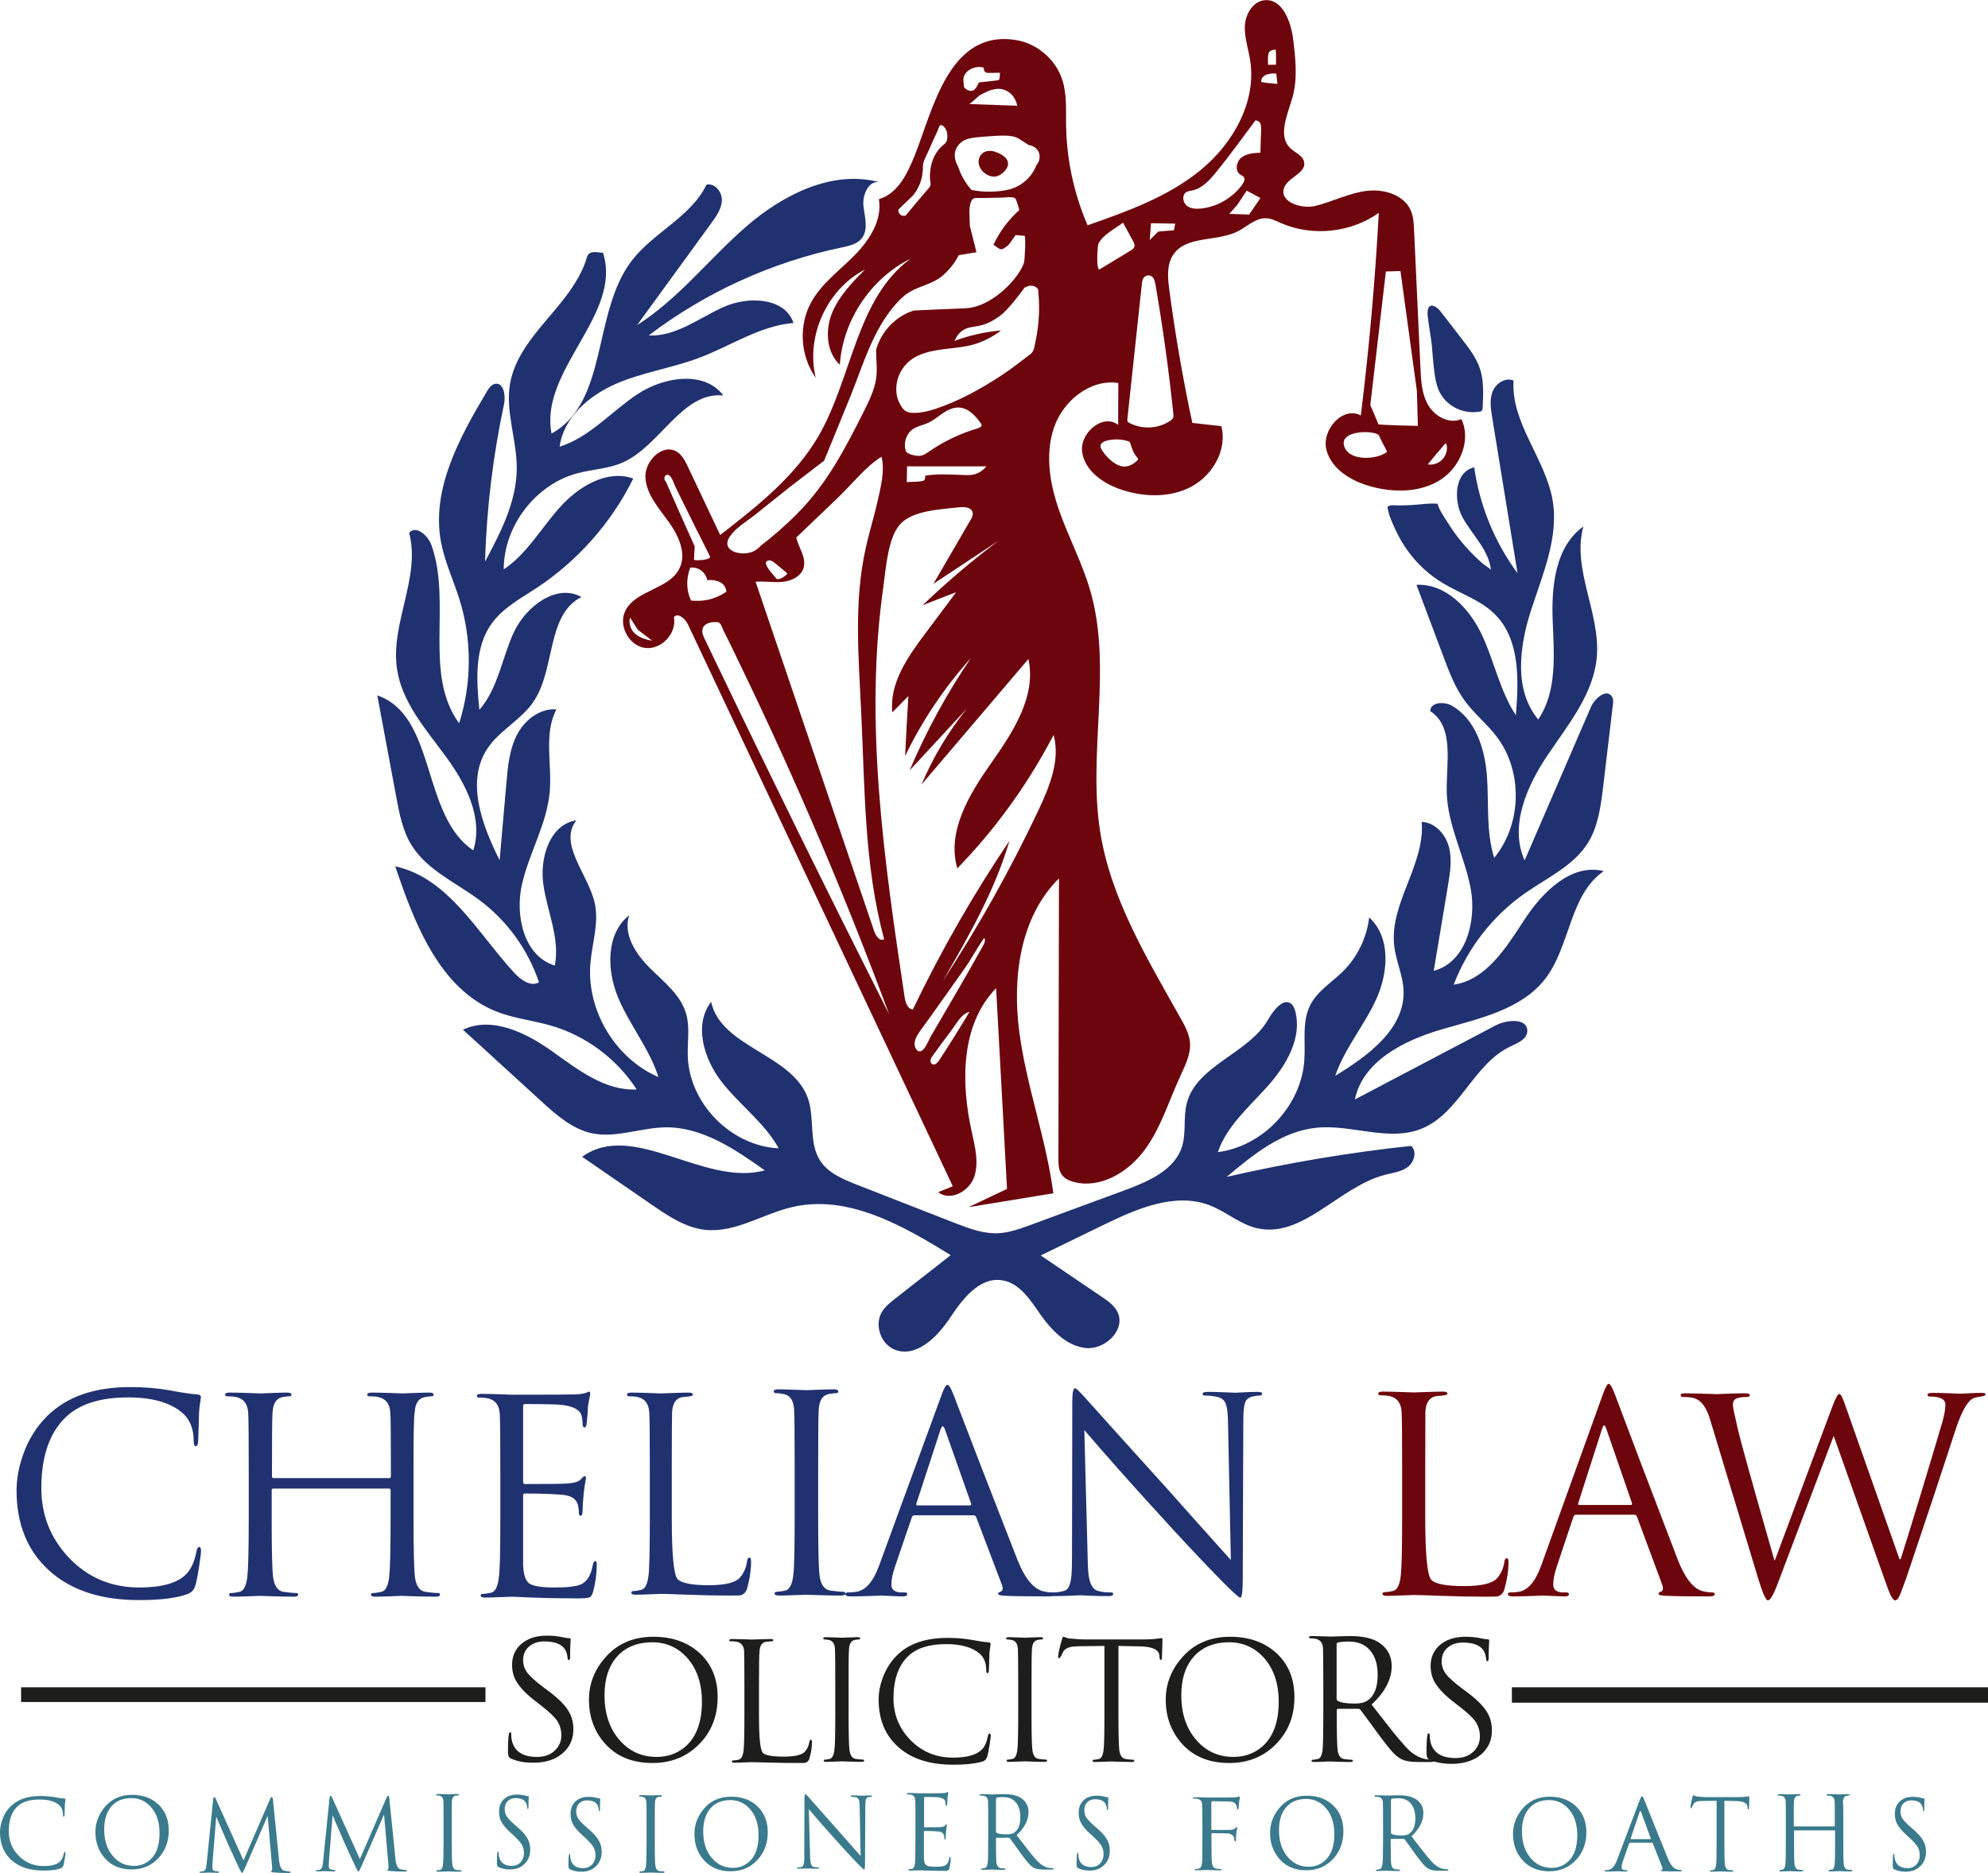 <?xml version="1.0" encoding="utf-8"?>
<!-- Generator: Adobe Illustrator 26.3.1, SVG Export Plug-In . SVG Version: 6.00 Build 0)  -->
<svg version="1.1" id="Layer_1" xmlns="http://www.w3.org/2000/svg" xmlns:xlink="http://www.w3.org/1999/xlink" x="0px" y="0px"
	 viewBox="0 0 1404.2 1323.2" style="enable-background:new 0 0 1404.2 1323.2;" xml:space="preserve">
<style type="text/css">
	.st0{fill:#6D050C;}
	.st1{fill:#203170;}
	.st2{fill:#1D1D1B;}
	.st3{fill:#3A7A8C;}
</style>
<path class="st0" d="M691.8,117.4c-0.3-0.9-0.5-1.9-0.6-2.9c-0.1-2.6,1.2-5.2,3.3-6.6c2.4-1.6,5.6-1.6,8.3-0.7
	c4.5,1.5,10.7,4.8,8.9,10.3c-1.2,3.6-6.1,7.7-10,7.3c-1.1-0.1-3.3-0.4-5.5-2C694.2,121.6,692.6,119.6,691.8,117.4z"/>
<path class="st1" d="M754.3,948.1c3.9,2.3,8.1,3.8,12.7,4.3c13.6,1.4,28.3-12.9,22.4-25.3c-2.3-4.8-6.9-8-11.2-10.9
	c-14.4-9.7-28.7-19.5-43.1-29.2c14.9-7.2,29.7-14.5,44.6-21.7c23.5-11.4,50.4-23.1,74.8-13.7c11.4,4.4,20.9,13,32.7,16
	c32.6,8.1,58.4-29.1,90.9-37.5c5.6-1.5,11.6-2.1,16.3-5.6c4.6-3.5,6.7-11.2,2.3-14.9c-43.8,4.7-87.3,12-130.2,21.9
	c18.7-15.8,38.9-32.2,63.2-34.7c24.9-2.6,51.3,10.1,74.5,0.6c26.7-10.8,36.6-45.8,62.6-58c5.2-2.4,11.8-5.2,12-10.9
	c0.3-9.2-14.1-8.3-22.2-4.1c-33.2,17.5-66.4,34.9-99.6,52.4c5.6-27.1,34.8-41.8,61.3-49.5s56.3-13.9,73.2-35.8
	c17.8-23.2,17.1-59.5,41.3-76c-22.7-5.8-43.2,14.6-56,34.2s-26.9,42.6-50,46c9.9-26,27.7-48.8,50.5-64.7
	c15.6-10.9,34-19.2,44.2-35.3c7.4-11.8,9.2-26.2,10.9-40.1c2.3-19.1,4.5-38.2,6.8-57.3c0.3-2.1,0.5-4.4-0.7-6.2
	c-3.6-5.8-12.1,1.2-14.8,7.5c-15.6,36.1-31.2,72.2-46.8,108.3c-10.8-24.1,1.3-52.1,16-74c14.7-21.9,32.8-43.6,35-69.9
	c2.6-31-17.8-62-9.5-92c-19.7,14-22.6,41.8-21.7,65.9c0.9,24.1,3.4,50.4-10.2,70.4c-17.2-20.6-13.4-51.2-5.2-76.7s19.8-51.6,15.4-78
	c-5-29.5-29.6-54.8-27.6-84.7c-5.7-2.5-12.5,1.9-14.8,7.7s-1.3,12.2-0.3,18.4c6,36.7,11.9,73.3,17.9,110
	c-16.2-21.9-26.8-47.9-30.6-74.8c-13.8,3-15,23.2-8.1,35.6c6.9,12.4,18.5,22.9,19.9,37c-0.1-0.9-4.6-3.6-5.4-4.3
	c-2-1.7-3.9-3.4-5.7-5.2c-3.6-3.5-7-7.2-10.2-11.1c-3.2-3.9-6.2-8.2-8.9-12.5c-2.6-4.1-6.2-9-7.5-13.8c-5.7-0.5-12,0.5-17.8,0.9
	c-3.1,0.2-6.1,0.2-9.2,0.3c-2,0.1-5.5-0.6-7.4,0.4c-1.3,0.7-1,0.5-0.7,2.1c0.7,4.6,3.2,9.9,5.1,14.1c2.4,5.3,5.3,10.4,8.7,15.1
	c6.7,9.4,15.3,17.4,25.2,23.3c12.3,7.4,26.7,11.9,36.8,22.1c17.6,17.7,16.7,46.2,14.6,71.1c-11.3-17.2-15.2-38.1-24-56.8
	c-8.7-18.6-25.6-36.4-46.2-35.3c6.4,17,12.8,34.1,19.2,51.1c4,10.7,8.1,21.5,14.9,30.8c6.6,9,15.5,16.2,22.3,25
	c18.9,24.5,18.2,62.1-1.5,86c-5.8-18.5-3.7-38.3-5.1-57.6c-1.4-19.3-8-40.3-24.8-49.9c-5.5-3.2-15.4-2.5-15.2,3.9
	c17.2,11.1,11.1,36.9,11.6,57.4c0.6,23.4,12.6,44.9,16.9,67.9c4.3,23-3.4,52.2-26.1,58.1c3.3-20,6.7-39.9,10-59.9
	c1.5-9.2,3.1-18.7,0.7-27.7s-9.9-17.3-19.2-17.6c2.5,30.2-23,57.7-19.4,87.8c1.3,10.6,6.1,20.6,6.6,31.2
	c1.1,27.1-25.1,46.3-48.3,60.4c6.7-19.5,20.6-35.6,29.1-54.4c8.5-18.8,10.2-43.7-5.1-57.5c-1.7,14.3-8.3,28-18.6,38.2
	c-7.9,7.8-18,13.8-23,23.7c-6,11.7-3.3,25.8-4.2,38.9c-2.1,32.1-29.1,60.9-61.1,65c6.4-18.6,22.2-32,35.3-46.7
	c13.1-14.7,24.5-34.2,19.3-53.2c-0.5-1.6-1.1-3.3-2.3-4.5c-5.6-5.3-12.9,3.9-16.7,10.6c-13.9,24.4-50.7,32.3-57.6,59.5
	c-2.5,10-0.2,20.9-3.4,30.7c-5.3,16.3-23.4,24.2-39.5,30.2c-22.5,8.3-45,16.6-67.5,24.9c-7.4,2.7-14.9,5.4-22.7,5.8
	c-10.7,0.5-21.1-3.5-31.1-7.4c-22.9-8.9-45.7-17.9-68.6-26.8c-9.9-3.9-20.5-8.3-26.2-17.2c-8.1-12.8-3.6-29.9-8.6-44.1
	c-11.1-31.1-61.4-35.7-68.3-68c-12.5,16.3-5.1,40.6,7.6,56.8c12.7,16.2,30.2,28.7,40.1,46.7c-33.4-1.5-63.1-31.5-64.2-65
	c-0.3-10.1,1.6-20.5-1.2-30.2c-3.9-13.4-15.9-22.5-25.8-32.4s-18.8-23.8-14.4-37c-16.5,13-15.9,38.7-7.8,58.1s22.1,36.1,28.5,56.2
	c-30.5-13.2-50.8-47-48.1-80.2c1.2-14.5,6.3-29,3-43.1c-4.7-20.3-25.8-41.6-12.9-58.1c-19,2.8-26.2,27.2-23.2,46.1
	c2.9,19,11.7,37.7,8,56.5c-21.8-6.6-28.3-35.3-23.2-57.5s17.6-42.6,19.6-65.3c1.7-19.6-4.4-40.8,4.7-58.2
	c-11.7-0.9-22.4,7.5-27.8,17.9c-5.4,10.4-6.5,22.4-7.5,34c-1.6,18.2-3.2,36.5-4.8,54.7c-12.4-24.8-24-55.6-8.7-78.8
	c8.5-13,23.9-20.3,32.6-33.2c15.7-23.1,9-61.4,33.9-74c-17.6-9.8-39.1,6.6-47.7,24.8c-8.5,18.2-11.1,39.7-24.4,54.9
	c-2.1-20.9-3.6-44,8.8-61.1c7.9-10.9,20.2-17.5,31.5-24.9c29.1-19.2,53-46.2,68.4-77.4c-18.6-6.6-38.8,5.7-51.9,20.4
	c-13.2,14.7-23.2,32.8-39.6,43.8c0-30.8,22.6-60.2,52.3-68c10.4-2.7,21.4-3.1,31.2-7.3c27.1-11.6,42.2-50.4,71.6-47.6
	c-13.4-17.8-41.9-13.2-60.5-1c-18.6,12.3-33.8,30.5-55.1,37.2c2.7-20.6,20.7-36.1,39.7-44.4c19.1-8.3,40-11.2,59.4-18.6
	c22.1-8.4,42.6-22.5,66.1-24.4c-6.1-18.1-32-19.1-49.4-11.3c-17.4,7.8-33.8,21.1-52.9,20.1c40.1-30.5,87.1-51.9,136.5-62.2
	c5.1-1.1,10.5-2.2,13.8-6.2c5.1-6.1,2.3-15.2,1.4-23.1c-0.9-7.9,3.8-18.5,11.6-16.7c-33.4-9.1-68.5,8.7-94.6,31.4
	s-47.7,51-76.9,69.5c17.5-24.1,35.1-48.2,52.6-72.3c3.5-4.8,7.1-10,7.3-16c0.1-5.9-5.1-12.3-10.9-10.9c-11,22.9-37.8,33.8-53.1,54.1
	c-27.6,36.6-16.2,99.6-56.3,121.7c-8.9-44.7,50.4-84.4,36.3-127.7c-2.6-0.1-7-1.2-9.4,0.3c-1.9,1.2-2.2,4-2.9,5.9
	c-1.8,5.2-4.3,10.1-7.2,14.8c-5.9,9.6-13.4,18.2-20.7,26.8c-11,13.1-22.3,27.1-25.4,44.5c-3.5,20,4.9,40.1,4.7,60.4
	c-0.2,23.3-11.4,44.9-22.4,65.5c1.1-37.3,5.6-74.6,13.4-111.1c1.3-6.2-0.2-15.7-6.4-14.5c-2.6,0.5-4.3,3.1-5.7,5.4
	c-19.3,32.5-39.2,68.7-32.5,105.9c2.6,14.2,8.9,27.4,13.2,41.2c8.8,28.2,8.7,59.2-0.3,87.3c-25.5-34.8-5-85.4-19.6-126
	c-2.5-6.9-11.1-14.2-15.7-8.5c8.3,31.3-13.3,63.9-8.6,96c3.4,23.7,20.4,42.7,34.5,62c14.2,19.3,26.6,43.5,19.4,66.3
	c-36.9-24.7-25.8-95-67.8-109.5c4.5,23.9,8.9,47.9,13.4,71.8c2.2,11.8,4.5,24,10.9,34.2c10.9,17.5,31.2,26.2,47.8,38.6
	c19.5,14.5,34.4,35.1,42.1,58.1c-5.7,3.4-12.7-1.6-17.2-6.4c-26.1-28.3-46.7-67.4-84.3-75.5C293,653.2,311,699.5,351.5,715
	c12.1,4.6,25.2,6,37.6,9.6c24.7,7.1,46.6,23.5,60.6,45.1c-22.5,1.2-41.9-14.3-60.2-27.3c-18.4-13-42.2-24.5-62.5-14.9
	c18.5,16.9,37,33.8,55.5,50.7c10.4,9.5,21.5,19.3,35.2,22.4c17.2,3.8,34.8-3.9,52.4-4.1c25.9-0.3,49,15.4,70.1,30.4
	c-43,11.7-92.9-35.7-129-9.6c16.5,11.4,33,22.7,49.5,34.1c11.5,7.9,23.6,16,37.4,17.5c21.3,2.3,40.7-11.3,61.6-16.1
	c39-9.1,77.8,12.9,111.8,34c-13.1,10.3-26.2,20.5-39.3,30.8c-3.4,2.7-6.8,5.4-9.1,9c-5.7,9.1-1.2,22.8,8.7,26.9
	c15,6.1,29.9-8.4,38.9-21.9c8.9-13.5,20.9-29.4,36.9-27.1c12.5,1.8,20.2,14,27.4,24.4C740.2,936.2,746.6,943.6,754.3,948.1z"/>
<path class="st1" d="M1008.5,223.9c-0.5-4.3-0.2-10.4,5.8-6.9c1.6,0.9,2.8,2.5,3.9,3.9c4.8,6.3,9.7,12.5,14.5,18.8
	c5.1,6.6,10.3,13.3,12.8,21.3c1.6,5,2,10.3,2.1,15.6c0,2.5-0.1,5-0.2,7.5c-0.1,1.4,0.2,5.4-1,6.3c-0.4,0.3-0.8,0.4-1.2,0.4
	c-5.6,1-11.4,0.2-16.5-2.3c-5.6-2.7-10.2-7.3-12.6-13.1c-1.6-3.9-2.4-8.1-2.9-12.3c-0.9-6.5-1.3-13.1-1.9-19.7
	C1010.5,236.8,1009.3,230.4,1008.5,223.9z"/>
<path class="st1" d="M98.1,1130.5c-26.8,0-47.9-6.9-63.3-20.8c-15.4-13.9-23.1-32.8-23.1-56.7c0-8.1,1.5-16.2,4.4-24.6
	c3.7-10.9,9.4-20.1,17.1-27.8C47,986.9,66.5,980,91.9,980c10.2,0,19.5,0.8,27.9,2.3c8.8,1.7,15.4,2.6,19.6,2.9
	c1.7,0.1,2.5,0.8,2.5,2.1c0,0.4-0.2,1.6-0.5,3.6c-0.4,2-0.6,4.4-0.8,7.1c-0.1,5.6-0.3,12.2-0.6,19.8c-0.1,2.7-0.7,4-1.7,4
	c-1,0-1.5-1.3-1.5-4c0-8.4-2.7-15-8-19.6c-8.6-7.3-21.3-10.9-38.3-10.9c-19.7,0-34.4,4.7-44.1,14c-11.5,11.1-17.2,27.8-17.2,50.1
	c0,18.9,6.4,35.2,19.2,48.9c13.4,14.2,30.1,21.3,50,21.3c16.1,0,27.2-3.2,33.3-9.6c3.4-3.6,5.8-9,7.1-16.1c0.4-1.9,1-2.9,1.9-2.9
	c0.9,0,1.3,1,1.3,2.9c0,1-0.4,4.5-1.3,10.4c-1,6.7-1.9,11.4-2.8,14.1c-0.8,2.8-2.5,4.6-5.1,5.7C125.5,1129,114,1130.5,98.1,1130.5z"
	/>
<path class="st1" d="M292.1,1039.2v33.6c0,22,0.3,35.8,1,41.4c0.8,6.4,3.3,9.9,7.5,10.5c3.7,0.5,6.6,0.8,8.7,0.8
	c1,0,1.5,0.4,1.5,1.1c0,1-1,1.5-3.1,1.5c-4.4,0-9.5-0.1-15.5-0.3c-6-0.2-8.7-0.3-8.2-0.3c0.1,0-2.4,0.1-7.6,0.3
	c-5.2,0.2-9,0.3-11.3,0.3c-2.1,0-3.1-0.5-3.1-1.5c0-0.8,0.6-1.1,1.8-1.1c1.2,0,3-0.3,5.5-0.8c3-0.6,4.8-4.1,5.6-10.5
	c0.6-5,1-18.7,1-41.4v-20c0-0.8-0.4-1.1-1.2-1.1h-81.6c-0.8,0-1.2,0.4-1.2,1.1v20c0,22,0.3,35.8,1,41.4c0.8,6.4,3.3,9.9,7.5,10.5
	c3.7,0.5,6.6,0.8,8.7,0.8c1,0,1.5,0.4,1.5,1.1c0,1-1,1.5-3.1,1.5c-4.4,0-9.5-0.1-15.5-0.3c-6-0.2-8.7-0.3-8.2-0.3
	c0.1,0-2.4,0.1-7.6,0.3c-5.2,0.2-9,0.3-11.3,0.3c-2.1,0-3.1-0.5-3.1-1.5c0-0.8,0.6-1.1,1.8-1.1c1.2,0,3-0.3,5.5-0.8
	c3-0.6,4.8-4.1,5.6-10.5c0.6-5,1-18.7,1-41.4v-33.6c0-23.3-0.1-37-0.4-41.2c-0.4-6.1-3.1-9.7-8.3-10.9c-1.8-0.4-4-0.6-6.5-0.6
	c-1,0-1.5-0.4-1.5-1.1c0-1,1-1.5,3.1-1.5c3.6,0,8.2,0.1,13.9,0.3c5.6,0.2,8.3,0.3,7.9,0.3c-0.1,0,2.4-0.1,7.6-0.3
	c5.2-0.2,9-0.3,11.3-0.3c2.1,0,3.1,0.5,3.1,1.5c0,0.8-0.5,1.1-1.5,1.1c-1,0-2.6,0.2-4.8,0.6c-4.4,0.8-6.7,4.4-7.1,10.9
	c-0.3,4.2-0.4,17.9-0.4,41.2v4c0,0.8,0.4,1.1,1.2,1.1h81.6c0.8,0,1.2-0.4,1.2-1.1v-4c0-23.3-0.1-37-0.4-41.2
	c-0.4-6.1-3.1-9.7-8.3-10.9c-1.8-0.4-4-0.6-6.5-0.6c-1,0-1.5-0.4-1.5-1.1c0-1,1-1.5,3.1-1.5c3.6,0,8.2,0.1,13.9,0.3
	c5.6,0.2,8.3,0.3,7.9,0.3c-0.1,0,2.4-0.1,7.6-0.3c5.2-0.2,9-0.3,11.3-0.3c2.1,0,3.1,0.5,3.1,1.5c0,0.8-0.5,1.1-1.5,1.1
	c-1,0-2.6,0.2-4.8,0.6c-4.4,0.8-6.7,4.4-7.1,10.9C292.2,1002.2,292.1,1016,292.1,1039.2z"/>
<path class="st1" d="M353.4,1073.7v-33.6c0-23.3-0.1-37-0.4-41.2c-0.4-6.1-3.1-9.7-8.2-10.9c-1.8-0.4-4-0.6-6.5-0.6
	c-1,0-1.5-0.4-1.5-1.1c0-1,1-1.5,3.1-1.5c3.6,0,8.2,0.1,13.8,0.3c5.6,0.2,8.2,0.3,7.8,0.3c26.5,0,41.1-0.1,43.8-0.2
	c3.4-0.1,6.2-0.4,8.2-1c0.3,0,0.7-0.2,1.2-0.5c0.6-0.3,1.1-0.5,1.4-0.5c0.5,0,0.8,0.6,0.8,1.7c0,0.4-0.2,1.5-0.6,3.2
	c-0.4,1.8-0.7,3.7-1,5.7c-0.1,3.4-0.4,7.6-1,12.6c-0.3,1.4-0.7,2.1-1.3,2.1c-1,0-1.5-0.8-1.5-2.5c0-2.8-0.4-5.1-1.1-6.9
	c-1.5-3.4-6.1-5.6-13.6-6.5c-3.4-0.4-12.2-0.6-26.2-0.6c-0.8,0-1.1,0.6-1.1,1.9v52.7c0,1.3,0.4,1.9,1.1,1.9
	c17.3,0,27.5-0.1,30.4-0.4c4.7-0.4,7.8-1.3,9.2-2.9c1.4-1.5,2.3-2.3,2.7-2.3c0.6,0,1,0.5,1,1.5c0,0.3-0.2,1.4-0.6,3.4
	c-0.4,2.4-0.7,4.8-1,7.3c-0.5,5.3-0.8,9.3-0.8,11.9c0,2.6-0.4,3.9-1.3,3.9c-0.9,0-1.3-0.6-1.3-1.7c0-2.5-0.3-4.6-0.8-6.3
	c-1.1-3.8-4.5-6-9.9-6.7c-6-0.6-15.1-1-27.4-1c-0.9,0-1.3,0.4-1.3,1.3v49.4c0.3,6.6,1.7,10.9,4.3,12.8c2.6,1.9,8.6,2.9,17.9,2.9
	c8.9,0,15-0.7,18.4-2.1c4.5-1.9,7.3-6.5,8.6-13.7c0.4-1.9,1-2.9,1.7-2.9c0.8,0,1.1,1,1.1,2.9c0,5.9-0.8,12-2.5,18.5
	c-0.6,2.4-1.5,3.9-2.7,4.3c-1.1,0.4-3.7,0.7-7.7,0.7c-11.6,0-22.4-0.2-32.4-0.6c-10-0.4-15-0.6-14.8-0.6c0.1,0-2.4,0.1-7.6,0.3
	c-5.2,0.2-8.9,0.3-11.2,0.3c-2,0-3.1-0.5-3.1-1.5c0-0.8,0.6-1.1,1.8-1.1c1.2,0,3-0.3,5.5-0.8c2.9-0.6,4.8-4.1,5.5-10.5
	C353.1,1110.2,353.4,1096.4,353.4,1073.7z"/>
<path class="st1" d="M474.5,1038.7v33.6c0,26.1,1.4,40.5,4.1,43.4c2.8,2.8,10.1,4.3,22,4.3c11.8,0,19.2-1.9,22.3-5.7
	c2.6-3.1,4.2-6.9,4.8-11.3c0.2-1.6,0.8-2.5,1.7-2.5c0.7,0,1.1,0.9,1.1,2.8c0,6-0.9,12.3-2.8,18.9c-0.7,2.6-2.3,4.3-4.6,4.9
	c-0.6,0.1-2.9,0.2-7,0.2c-10.2,0-20.4-0.2-30.6-0.6c-10.2-0.4-16.5-0.6-18.7-0.6c-0.2,0-2.8,0.1-7.5,0.3c-4.8,0.2-8.3,0.3-10.5,0.3
	c-2,0-2.9-0.5-2.9-1.5c0-0.8,0.6-1.1,1.7-1.1c1.2,0,2.9-0.3,5.2-0.8c2.8-0.6,4.6-4.1,5.3-10.4c0.6-4.9,0.9-18.6,0.9-41v-33.2
	c0-23.1-0.1-36.7-0.4-40.8c-0.4-6-3-9.6-7.9-10.8c-1.7-0.4-3.8-0.6-6.3-0.6c-1,0-1.5-0.4-1.5-1.1c0-1,1-1.5,2.9-1.5
	c3.4,0,7.9,0.1,13.3,0.3c5.4,0.2,7.9,0.3,7.5,0.3c-0.1,0,2.6-0.1,8.2-0.3c5.6-0.2,9.5-0.3,11.7-0.3c2,0,2.9,0.5,2.9,1.5
	c0,0.6-1.1,1.1-3.3,1.3c-1.4,0.1-2.8,0.3-4.2,0.4c-4.4,0.8-6.8,4.3-7.2,10.8C474.6,1002.1,474.5,1015.7,474.5,1038.7z"/>
<path class="st1" d="M577.9,1037.5v33.9c0,22.2,0.3,36.2,1,41.8c0.8,6.4,3.4,10,7.7,10.6c3.8,0.5,6.8,0.8,8.9,0.8
	c1,0,1.6,0.4,1.6,1.2c0,1-1.1,1.5-3.2,1.5c-4.5,0-9.8-0.1-15.9-0.3c-6.1-0.2-8.9-0.3-8.4-0.3c0.1,0-2.5,0.1-7.8,0.3
	c-5.3,0.2-9.2,0.3-11.5,0.3c-2.1,0-3.2-0.5-3.2-1.5c0-0.8,0.6-1.2,1.9-1.2c1.2,0,3.1-0.3,5.6-0.8c3-0.6,4.9-4.2,5.7-10.6
	c0.7-5,1-19,1-41.8v-33.9c0-23.5-0.1-37.4-0.4-41.6c-0.4-6.2-2.6-9.8-6.7-10.8c-2.2-0.5-4.3-0.8-6.1-0.8c-1.1,0-1.6-0.4-1.6-1.2
	c0-1,1-1.5,3.2-1.5c2.6,0,6.6,0.1,12,0.3c5.4,0.2,8,0.3,7.9,0.3s2.5-0.1,7.8-0.3c5.3-0.2,9.2-0.3,11.5-0.3c2.1,0,3.2,0.5,3.2,1.5
	c0,0.8-0.5,1.2-1.6,1.2c-1.1,0-2.7,0.2-4.9,0.6c-4.5,0.8-6.9,4.4-7.3,11C578,1000.1,577.9,1014,577.9,1037.5z"/>
<path class="st1" d="M620.8,1106.5L664.9,986c1.8-5,3.2-7.6,4.3-7.6c1,0,2.5,2.3,4.3,7c11.1,29.2,26.2,68.2,45.3,117
	c5.2,12.9,11.2,20.2,18.1,21.9c2.2,0.5,4.3,0.8,6.4,0.8c1.3,0,1.9,0.4,1.9,1.2c0,1-1.3,1.6-3.9,1.6c-12.7,0-22.9-0.1-30.5-0.4
	c-3.9-0.1-5.8-0.6-5.8-1.4c0-0.6,0.5-1.1,1.4-1.4c1.9-0.5,2.3-2.3,1.2-5.2l-18.1-47.7c-0.4-0.8-1-1.2-1.8-1.2h-41.8
	c-0.9,0-1.6,0.5-1.9,1.6l-11.7,34.3c-1.8,5.3-2.7,9.6-2.7,13c0,3.8,2.5,5.6,7.4,5.6h1.9c1.3,0,1.9,0.4,1.9,1.2c0,1-1,1.6-2.9,1.6
	c-1.8,0-4.7-0.1-8.5-0.3c-3.9-0.2-6.1-0.3-6.6-0.3c-0.1,0-2.9,0.1-8.4,0.3c-5.4,0.2-10,0.3-13.6,0.3c-2.5,0-3.7-0.5-3.7-1.6
	c0-0.8,0.6-1.2,1.7-1.2c1.8,0,3.7-0.1,5.6-0.4C611.2,1123.9,616.6,1117.8,620.8,1106.5z M648,1063.6h37.1c0.8,0,1-0.5,0.8-1.4
	l-18.5-52.4c-0.5-1.4-1-2.1-1.6-2.1c-0.4,0-0.8,0.7-1.4,2.1l-17.1,52.4C647.1,1063.2,647.3,1063.6,648,1063.6z"/>
<path class="st1" d="M765.9,1010.4l2.4,91.5c0.1,6.1,0.4,10.3,0.9,12.6c1,5.5,3.1,8.7,6.3,9.5c2.6,0.8,5.7,1.1,9.3,1.1
	c1,0,1.5,0.4,1.5,1.1c0,1-1.1,1.5-3.3,1.5c-4.2,0-8.6-0.1-13.1-0.3c-4.5-0.2-6.7-0.3-6.6-0.3c-8.5,0.4-14.5,0.6-17.8,0.6
	c-2,0-3-0.5-3-1.5c0-0.8,0.5-1.1,1.5-1.1c2.6,0,5.2-0.4,7.9-1.2c2.7-0.8,4.3-4.4,4.9-10.6c0.2-1.9,0.4-6.4,0.4-13.6l0.2-109.4
	c0-6.4,0.7-9.5,2-9.5c0.6,0,2.8,2,6.5,6.1c10.1,11.3,29.8,33.2,59,65.5c12.9,14.5,27.7,31.1,44.5,49.8l-2-97
	c-0.1-6.4-0.6-10.8-1.6-13.3c-0.9-2.5-2.7-4.1-5.4-4.8c-2.7-0.7-5.8-1.1-9.4-1.1c-1,0-1.5-0.4-1.5-1.3c0-0.9,1.2-1.3,3.7-1.3
	c3.3,0,7.4,0.1,12.1,0.3c4.7,0.2,7.1,0.3,7.2,0.3c0.2,0,2.2-0.1,5.8-0.3c3.6-0.2,7-0.3,9.9-0.3c2.2,0,3.3,0.4,3.3,1.3
	c0,0.9-0.7,1.3-1.9,1.3c-1.3,0-2.8,0.2-4.5,0.6c-3,0.6-4.9,2.1-5.7,4.5c-0.8,2.4-1.2,6.5-1.2,12.5l-0.4,111.7c0,9-0.6,13.5-1.7,13.5
	c-1,0-5.5-4.1-13.5-12.2c-13.4-13.6-29.5-30.8-48.4-51.7C797.3,1046.4,781.2,1028.2,765.9,1010.4z"/>
<path class="st0" d="M1006.7,1038.5v34c0,26.4,1.5,41,4.4,43.8c2.9,2.9,10.6,4.3,23.1,4.3c12.4,0,20.2-1.9,23.4-5.7
	c2.7-3.2,4.4-7,5-11.5c0.3-1.7,0.8-2.5,1.7-2.5c0.8,0,1.2,1,1.2,2.9c0,6.1-1,12.5-2.9,19.1c-0.8,2.7-2.4,4.3-4.8,5
	c-0.6,0.1-3.1,0.2-7.4,0.2c-10.7,0-21.5-0.2-32.2-0.6c-10.8-0.4-17.3-0.6-19.7-0.6c-0.3,0-2.9,0.1-7.9,0.3c-5,0.2-8.7,0.3-11,0.3
	c-2.1,0-3.1-0.5-3.1-1.5c0-0.8,0.6-1.1,1.8-1.1c1.2,0,3.1-0.3,5.5-0.8c3-0.6,4.8-4.1,5.6-10.5c0.6-5,1-18.8,1-41.4v-33.6
	c0-23.3-0.1-37.1-0.4-41.3c-0.4-6.1-3.2-9.7-8.3-10.9c-1.8-0.4-4-0.6-6.6-0.6c-1,0-1.6-0.4-1.6-1.1c0-1,1-1.5,3.1-1.5
	c3.6,0,8.3,0.1,13.9,0.3c5.7,0.2,8.3,0.3,7.9,0.3c-0.1,0,2.7-0.1,8.6-0.3c5.9-0.2,10-0.3,12.3-0.3c2.1,0,3.1,0.5,3.1,1.5
	c0,0.6-1.2,1.1-3.5,1.3c-1.4,0.1-2.9,0.3-4.5,0.4c-4.6,0.8-7.2,4.4-7.6,10.9C1006.8,1001.5,1006.7,1015.2,1006.7,1038.5z"/>
<path class="st0" d="M1088.5,1106.4l43.6-121.1c1.8-5.1,3.2-7.6,4.2-7.6c1,0,2.4,2.3,4.2,7c11,29.4,25.9,68.6,44.7,117.6
	c5.1,13,11.1,20.4,17.8,22c2.2,0.5,4.3,0.8,6.3,0.8c1.3,0,1.9,0.4,1.9,1.2c0,1-1.3,1.6-3.8,1.6c-12.5,0-22.6-0.1-30.1-0.4
	c-3.8-0.1-5.8-0.6-5.8-1.4c0-0.6,0.4-1.1,1.3-1.4c1.9-0.5,2.3-2.3,1.2-5.3l-17.8-48c-0.4-0.8-1-1.2-1.7-1.2h-41.3
	c-0.9,0-1.5,0.5-1.9,1.6l-11.5,34.5c-1.8,5.3-2.7,9.7-2.7,13.1c0,3.8,2.4,5.7,7.3,5.7h1.9c1.3,0,1.9,0.4,1.9,1.2c0,1-1,1.6-2.9,1.6
	c-1.8,0-4.6-0.1-8.4-0.3c-3.8-0.2-6-0.3-6.5-0.3c-0.1,0-2.9,0.1-8.3,0.3c-5.4,0.2-9.9,0.3-13.4,0.3c-2.4,0-3.6-0.5-3.6-1.6
	c0-0.8,0.6-1.2,1.7-1.2c1.8,0,3.6-0.1,5.6-0.4C1079,1123.8,1084.4,1117.7,1088.5,1106.4z M1115.3,1063.3h36.6c0.8,0,1-0.5,0.8-1.4
	l-18.2-52.7c-0.5-1.4-1-2.1-1.5-2.1c-0.4,0-0.8,0.7-1.3,2.1l-16.9,52.7C1114.5,1062.8,1114.7,1063.3,1115.3,1063.3z"/>
<path class="st0" d="M1303.6,993.5l38.1,108.1h0.8c7.7-24.2,17.5-56.6,29.5-97c1.4-5.1,2.1-9.1,2.1-12.2c0-3.8-3.6-5.7-10.9-5.7
	c-1.1,0-1.7-0.4-1.7-1.3c0-0.9,1.1-1.3,3.3-1.3c4,0,8.2,0.1,12.8,0.3c4.6,0.2,6.8,0.3,6.7,0.3c0.1,0,2.2-0.1,6.1-0.3
	c4-0.2,7.1-0.3,9.4-0.3c1.8,0,2.7,0.4,2.7,1.1c0,0.8-1.6,1.3-4.8,1.7c-1.4,0.3-2.6,0.5-3.4,0.8c-4.1,1.5-8.2,8.4-12.4,20.6
	c-9.2,28.3-20.9,63.6-35.2,106c-2.6,7.2-4.3,11.8-5.2,13.6c-0.9,1.8-1.9,2.8-2.9,2.8c-1.5,0-3.4-3.3-5.7-9.9l-37.5-105.8h-0.4
	l-40,105.6c-2.6,6.7-4.7,10.1-6.3,10.1c-1.4,0-3.6-5-6.7-15l-34.1-112.8c-2.4-8.1-5.9-13.1-10.5-14.8c-2-0.8-4.9-1.1-8.6-1.1
	c-1.2,0-1.7-0.4-1.7-1.3c0-0.9,1-1.3,3.1-1.3c4,0,11.5,0.2,22.6,0.6c-0.1,0,2.2-0.1,6.9-0.3c4.7-0.2,9-0.3,12.8-0.3
	c2.3,0,3.4,0.4,3.4,1.3c0,0.9-0.6,1.3-1.9,1.3c-3.4,0-6,0.4-7.6,1.1c-1.6,0.8-2.4,2.3-2.4,4.6c0,1.3,1.2,7.1,3.6,17.5
	c1.7,7.4,10.2,38.1,25.7,92.1h0.4l40.6-108.6c2.2-5.8,3.8-8.8,4.8-8.8C1300,984.5,1301.6,987.5,1303.6,993.5z"/>
<path class="st2" d="M536.1,1191.4v20.6c0,15.9,0.9,24.8,2.8,26.5c1.8,1.7,6.7,2.6,14.7,2.6c7.9,0,12.8-1.2,14.9-3.5
	c1.7-1.9,2.8-4.2,3.2-6.9c0.2-1,0.5-1.5,1.1-1.5c0.5,0,0.7,0.6,0.7,1.7c0,3.7-0.6,7.6-1.8,11.6c-0.5,1.6-1.5,2.6-3.1,3
	c-0.4,0.1-2,0.1-4.7,0.1c-6.8,0-13.6-0.1-20.5-0.3c-6.9-0.2-11-0.3-12.5-0.3c-0.2,0-1.8,0.1-5,0.2c-3.2,0.1-5.5,0.2-7,0.2
	c-1.3,0-2-0.3-2-0.9c0-0.5,0.4-0.7,1.2-0.7c0.8,0,1.9-0.2,3.5-0.5c1.9-0.4,3.1-2.5,3.6-6.4c0.4-3,0.6-11.4,0.6-25.1v-20.3
	c0-14.1-0.1-22.4-0.2-25c-0.2-3.7-2-5.9-5.3-6.6c-1.2-0.2-2.5-0.3-4.2-0.3c-0.7,0-1-0.2-1-0.7c0-0.6,0.7-0.9,2-0.9
	c2.3,0,5.3,0.1,8.9,0.2c3.6,0.1,5.3,0.2,5,0.2c-0.1,0,1.7-0.1,5.5-0.2c3.7-0.1,6.3-0.2,7.8-0.2c1.3,0,2,0.3,2,0.9
	c0,0.4-0.7,0.7-2.2,0.8c-0.9,0.1-1.8,0.2-2.8,0.2c-3,0.5-4.6,2.7-4.8,6.6C536.2,1169,536.1,1177.3,536.1,1191.4z"/>
<path class="st2" d="M673.1,1246.8c-16.3,0-29.2-4.1-38.5-12.4c-9.4-8.3-14-19.5-14-33.8c0-4.8,0.9-9.7,2.7-14.6
	c2.3-6.5,5.7-12,10.4-16.6c8.3-8.2,20.2-12.2,35.7-12.2c6.2,0,11.9,0.5,16.9,1.4c5.4,1,9.3,1.6,11.9,1.7c1,0.1,1.5,0.5,1.5,1.3
	c0,0.2-0.1,1-0.3,2.2c-0.2,1.2-0.4,2.6-0.5,4.2c-0.1,3.4-0.2,7.3-0.4,11.8c-0.1,1.6-0.4,2.4-1,2.4c-0.6,0-0.9-0.8-0.9-2.4
	c0-5-1.6-8.9-4.9-11.7c-5.2-4.3-13-6.5-23.3-6.5c-12,0-20.9,2.8-26.8,8.4c-7,6.6-10.5,16.6-10.5,29.9c0,11.3,3.9,21,11.7,29.2
	c8.2,8.5,18.3,12.7,30.4,12.7c9.8,0,16.5-1.9,20.3-5.7c2.1-2.1,3.5-5.3,4.3-9.6c0.2-1.1,0.6-1.7,1.2-1.7c0.5,0,0.8,0.6,0.8,1.7
	c0,0.6-0.3,2.7-0.8,6.2c-0.6,4-1.2,6.8-1.7,8.4c-0.5,1.6-1.5,2.8-3.1,3.4C689.7,1245.9,682.7,1246.8,673.1,1246.8z"/>
<path class="st2" d="M728.6,1190.5v20.5c0,13.5,0.2,21.9,0.6,25.3c0.5,3.9,1.9,6,4.4,6.4c2.2,0.3,3.9,0.5,5.1,0.5
	c0.6,0,0.9,0.2,0.9,0.7c0,0.6-0.6,0.9-1.8,0.9c-2.6,0-5.6-0.1-9.1-0.2s-5.1-0.2-4.8-0.2c0.1,0-1.4,0.1-4.5,0.2s-5.3,0.2-6.6,0.2
	c-1.2,0-1.8-0.3-1.8-0.9c0-0.5,0.4-0.7,1.1-0.7c0.7,0,1.8-0.2,3.2-0.5c1.7-0.4,2.8-2.5,3.3-6.4c0.4-3,0.6-11.5,0.6-25.3v-20.5
	c0-14.2-0.1-22.6-0.2-25.2c-0.2-3.7-1.5-5.9-3.9-6.5c-1.3-0.3-2.5-0.5-3.5-0.5c-0.6,0-0.9-0.2-0.9-0.7c0-0.6,0.6-0.9,1.8-0.9
	c1.5,0,3.8,0.1,6.9,0.2c3.1,0.1,4.6,0.2,4.5,0.2s1.4-0.1,4.5-0.2c3.1-0.1,5.3-0.2,6.6-0.2c1.2,0,1.8,0.3,1.8,0.9
	c0,0.5-0.3,0.7-0.9,0.7c-0.6,0-1.5,0.1-2.8,0.3c-2.6,0.5-4,2.7-4.2,6.6C728.7,1167.9,728.6,1176.3,728.6,1190.5z"/>
<path class="st2" d="M599.4,1190.5v20.5c0,13.5,0.2,21.9,0.6,25.3c0.5,3.9,1.9,6,4.4,6.4c2.2,0.3,3.9,0.5,5.1,0.5
	c0.6,0,0.9,0.2,0.9,0.7c0,0.6-0.6,0.9-1.8,0.9c-2.6,0-5.6-0.1-9.1-0.2s-5.1-0.2-4.8-0.2c0.1,0-1.4,0.1-4.5,0.2s-5.3,0.2-6.6,0.2
	c-1.2,0-1.8-0.3-1.8-0.9c0-0.5,0.4-0.7,1.1-0.7c0.7,0,1.8-0.2,3.2-0.5c1.7-0.4,2.8-2.5,3.3-6.4c0.4-3,0.6-11.5,0.6-25.3v-20.5
	c0-14.2-0.1-22.6-0.2-25.2c-0.2-3.7-1.5-5.9-3.9-6.5c-1.3-0.3-2.5-0.5-3.5-0.5c-0.6,0-0.9-0.2-0.9-0.7c0-0.6,0.6-0.9,1.8-0.9
	c1.5,0,3.8,0.1,6.9,0.2c3.1,0.1,4.6,0.2,4.5,0.2s1.4-0.1,4.5-0.2c3.1-0.1,5.3-0.2,6.6-0.2c1.2,0,1.8,0.3,1.8,0.9
	c0,0.5-0.3,0.7-0.9,0.7c-0.6,0-1.5,0.1-2.8,0.3c-2.6,0.5-4,2.7-4.2,6.6C599.4,1167.9,599.4,1176.3,599.4,1190.5z"/>
<path class="st2" d="M790,1162.9v48.6c0,13.3,0.2,21.6,0.6,25c0.5,3.8,2,5.9,4.5,6.3c2.2,0.3,4,0.5,5.2,0.5c0.6,0,0.9,0.2,0.9,0.7
	c0,0.6-0.6,0.9-1.9,0.9c-2.6,0-5.7-0.1-9.4-0.2c-3.6-0.1-5.2-0.2-4.9-0.2c0.1,0-1.5,0.1-4.6,0.2c-3.1,0.1-5.4,0.2-6.8,0.2
	c-1.2,0-1.9-0.3-1.9-0.9c0-0.5,0.4-0.7,1.1-0.7c0.7,0,1.8-0.2,3.3-0.5c1.8-0.4,2.9-2.5,3.4-6.3c0.4-3,0.6-11.3,0.6-25v-48.6
	l-17.2,0.2c-3,0.1-5.2,0.2-6.5,0.5c-2.5,0.5-4.3,1.6-5.3,3.2c-0.5,0.9-0.9,1.8-1.4,2.8c-0.7,1.3-1.3,2-1.7,2c-0.4,0-0.6-0.3-0.6-1
	c0-2.1,0.9-6.1,2.6-12c0.4-1.5,0.8-2.2,1.2-2.2c0.2,0,0.7,0.2,1.7,0.6c1,0.4,2.1,0.7,3.4,0.7c4.3,0.4,7.4,0.6,9.2,0.6H809
	c3,0,5.7-0.2,8.2-0.5c2.4-0.3,3.5-0.5,3.3-0.5c0.4,0,0.6,0.5,0.6,1.4c0,1.3-0.1,3.7-0.2,7.1c-0.1,3.4-0.2,5.3-0.2,5.5
	c0,1-0.3,1.5-0.8,1.5c-0.5,0-0.8-0.6-0.9-2l-0.1-1.3c-0.4-4.1-5.2-6.2-14.3-6.3L790,1162.9z"/>
<path class="st2" d="M823.4,1200.9c0-10.8,3.6-20.5,10.9-29.1c8.5-10.2,20.1-15.4,34.6-15.4c13.2,0,24.1,3.8,32.5,11.4
	c8.6,7.8,12.9,18.2,12.9,31.3s-4.2,24-12.6,32.7c-8.7,9.2-19.9,13.8-33.5,13.8c-14.6,0-26.1-4.9-34.3-14.7
	C827,1222.6,823.4,1212.6,823.4,1200.9z M834.4,1197.8c0,13,3.6,23.6,10.7,31.7c6.9,7.9,15.6,11.8,26.2,11.8c7.6,0,14.2-2.3,19.9-7
	c8-6.8,12-17.5,12-32c0-13-3.6-23.5-10.7-31.3c-6.5-7.1-14.7-10.7-24.4-10.7c-10,0-18.1,3.1-24.1,9.3
	C837.6,1176.3,834.4,1185.7,834.4,1197.8z"/>
<path class="st2" d="M416,1200.9c0-10.8,3.6-20.5,10.9-29.1c8.5-10.2,20.1-15.4,34.6-15.4c13.2,0,24.1,3.8,32.5,11.4
	c8.6,7.8,12.9,18.2,12.9,31.3s-4.2,24-12.6,32.7c-8.7,9.2-19.9,13.8-33.5,13.8c-14.6,0-26.1-4.9-34.3-14.7
	C419.5,1222.6,416,1212.6,416,1200.9z M427,1197.8c0,13,3.6,23.6,10.7,31.7c6.9,7.9,15.6,11.8,26.2,11.8c7.6,0,14.2-2.3,19.9-7
	c8-6.8,12-17.5,12-32c0-13-3.6-23.5-10.7-31.3c-6.5-7.1-14.7-10.7-24.4-10.7c-10,0-18.1,3.1-24.1,9.3
	C430.2,1176.3,427,1185.7,427,1197.8z"/>
<path class="st2" d="M934.7,1210.7V1190c0-14.4-0.1-22.8-0.2-25.4c-0.2-3.8-1.9-6-5-6.7c-1.1-0.2-2.4-0.4-4-0.4
	c-0.6,0-0.9-0.2-0.9-0.7c0-0.6,0.6-0.9,1.9-0.9c2.2,0,5,0.1,8.4,0.2c3.4,0.1,5,0.2,4.8,0.2c0.2,0,2.2-0.1,6-0.2
	c3.8-0.1,6.4-0.2,7.8-0.2c9.5,0,16.7,1.7,21.4,5.2c5.4,3.9,8.1,9.3,8.1,16c0,9.3-4.7,18.4-14.2,27.2c7.7,9.9,12.1,15.5,13.2,16.9
	c4.4,5.6,8.2,10,11.1,13.2c4.5,4.9,9.3,7.7,14.3,8.5c1.5,0.2,3,0.4,4.6,0.4c0.7,0,1.1,0.2,1.1,0.7c0,0.6-0.9,0.9-2.8,0.9h-8.3
	c-5.6,0-9.8-0.7-12.5-2.2c-2.3-1.2-4.7-3.3-7.3-6.4c-1.3-1.5-4.2-5.1-8.5-10.9c-3.4-4.8-7.7-10.6-12.8-17.4c-0.5-0.5-1-0.7-1.5-0.7
	h-14.4c-0.5,0-0.8,0.3-0.8,0.9v2.8c0,13.5,0.2,21.9,0.6,25.4c0.5,3.9,2,6,4.6,6.4c2.3,0.3,4,0.5,5.3,0.5c0.6,0,0.9,0.2,0.9,0.7
	c0,0.6-0.6,0.9-1.9,0.9c-2.7,0-5.8-0.1-9.4-0.2c-3.6-0.1-5.3-0.2-5-0.2c-5.4,0.2-9.1,0.4-11,0.4c-1.2,0-1.9-0.3-1.9-0.9
	c0-0.5,0.4-0.7,1.1-0.7c0.7,0,1.9-0.2,3.3-0.5c1.8-0.4,2.9-2.5,3.4-6.5C934.5,1233.2,934.7,1224.7,934.7,1210.7z M944.1,1161.8v38.5
	c0,0.6,0.3,1.1,0.8,1.4c2.1,1.3,6.2,1.9,12.3,1.9c3.7,0,6.6-0.7,8.8-2.2c4.8-3.3,7.1-9.3,7.1-18.1c0-7.4-1.8-13.1-5.4-17.3
	c-3.6-4.2-8.6-6.2-14.8-6.2c-3.7,0-6.3,0.2-7.8,0.7C944.4,1160.6,944.1,1161.1,944.1,1161.8z"/>
<path class="st2" d="M1025.5,1246.2c-6.3,0-11.7-1-16.1-3.1c-1.2-0.5-1.8-2-1.8-4.4c0-6.6,0.2-10.9,0.7-13.1
	c0.2-0.6,0.4-0.9,0.8-0.9c0.6,0,0.8,0.4,0.8,1.3c0,1.7,0.1,3.1,0.4,4.3c1.7,7.8,7.6,11.8,17.8,11.8c5.4,0,9.8-1.6,13-4.9
	c2.8-2.8,4.2-6.3,4.2-10.3c0-3.9-1-7.3-2.9-10.2s-5.6-6.4-10.9-10.5l-5.4-4.2c-6-4.7-10.2-9.2-12.6-13.3c-2-3.4-3-7.3-3-11.6
	c0-6.2,2.2-11.2,6.7-15c4.5-3.8,10.5-5.7,18.1-5.7c3.9,0,7.6,0.4,11.2,1.2c1.8,0.4,3.2,0.6,4.2,0.6c0.8,0,1.2,0.3,1.2,0.8
	c0-0.4-0.1,0.7-0.2,3.4c-0.2,2.6-0.2,5.5-0.2,8.7c0,1.7-0.3,2.6-0.8,2.6c-0.6,0-0.9-0.5-1-1.5c-0.2-2.4-0.8-4.3-1.6-5.7
	c-2.3-4-7.3-6-15-6c-4.2,0-7.8,1.2-10.6,3.6c-2.8,2.4-4.2,5.6-4.2,9.7c0,3.3,1,6.2,3,8.9c2,2.6,5.9,6.1,11.6,10.4l3.4,2.5
	c6.8,5.1,11.5,9.8,14,14c2.3,3.7,3.5,8.1,3.5,12.9c0,8.1-3.4,14.4-10.2,19C1038.8,1244.5,1032.7,1246.2,1025.5,1246.2z"/>
<path class="st2" d="M376.7,1245.4c-6.3,0-11.7-1-16.1-3.1c-1.2-0.5-1.8-2-1.8-4.4c0-6.6,0.2-10.9,0.7-13.1c0.2-0.6,0.4-0.9,0.8-0.9
	c0.6,0,0.8,0.4,0.8,1.3c0,1.7,0.1,3.1,0.4,4.3c1.7,7.8,7.6,11.8,17.8,11.8c5.4,0,9.8-1.6,13-4.9c2.8-2.8,4.2-6.3,4.2-10.3
	c0-3.9-1-7.3-2.9-10.2c-2-2.9-5.6-6.4-10.9-10.5l-5.4-4.2c-6-4.7-10.2-9.2-12.6-13.3c-2-3.4-3-7.3-3-11.6c0-6.2,2.2-11.2,6.7-15
	c4.5-3.8,10.5-5.7,18.1-5.7c3.9,0,7.6,0.4,11.2,1.2c1.8,0.4,3.2,0.6,4.2,0.6c0.8,0,1.2,0.3,1.2,0.8c0-0.4-0.1,0.7-0.2,3.4
	c-0.2,2.6-0.2,5.5-0.2,8.7c0,1.7-0.3,2.6-0.8,2.6c-0.6,0-0.9-0.5-1-1.5c-0.2-2.4-0.8-4.3-1.6-5.7c-2.3-4-7.3-6-15-6
	c-4.2,0-7.8,1.2-10.6,3.6c-2.8,2.4-4.2,5.6-4.2,9.7c0,3.3,1,6.2,3,8.9c2,2.6,5.9,6.1,11.6,10.4l3.4,2.5c6.8,5.1,11.5,9.8,14,14
	c2.3,3.7,3.5,8.1,3.5,12.9c0,8.1-3.4,14.4-10.2,19C390.1,1243.8,384,1245.4,376.7,1245.4z"/>
<path class="st3" d="M30.7,1321.6c-9.5,0-17-2.4-22.5-7.3c-5.5-4.9-8.2-11.5-8.2-19.9c0-2.8,0.5-5.7,1.6-8.6
	c1.3-3.8,3.3-7.1,6.1-9.7c4.9-4.8,11.8-7.2,20.8-7.2c3.6,0,6.9,0.3,9.9,0.8c3.1,0.6,5.5,0.9,7,1c0.6,0,0.9,0.3,0.9,0.7
	c0,0.1-0.1,0.6-0.2,1.3c-0.1,0.7-0.2,1.5-0.3,2.5c0,2-0.1,4.3-0.2,6.9c0,0.9-0.2,1.4-0.6,1.4c-0.4,0-0.5-0.5-0.5-1.4
	c0-3-1-5.2-2.9-6.9c-3-2.6-7.6-3.8-13.6-3.8c-7,0-12.2,1.6-15.7,4.9c-4.1,3.9-6.1,9.7-6.1,17.5c0,6.6,2.3,12.4,6.8,17.1
	c4.8,5,10.7,7.5,17.8,7.5c5.7,0,9.7-1.1,11.8-3.4c1.2-1.3,2.1-3.1,2.5-5.6c0.1-0.7,0.4-1,0.7-1c0.3,0,0.5,0.3,0.5,1
	c0,0.4-0.2,1.6-0.5,3.6c-0.4,2.3-0.7,4-1,4.9c-0.3,1-0.9,1.6-1.8,2C40.4,1321.1,36.3,1321.6,30.7,1321.6z"/>
<path class="st3" d="M67.4,1294.4c0-6.4,2.1-12.1,6.2-17.2c4.9-6.1,11.4-9.1,19.7-9.1c7.5,0,13.7,2.2,18.5,6.7
	c4.9,4.6,7.4,10.8,7.4,18.5s-2.4,14.2-7.2,19.4c-5,5.4-11.3,8.1-19.1,8.1c-8.3,0-14.8-2.9-19.5-8.7
	C69.4,1307.2,67.4,1301.3,67.4,1294.4z M73.6,1292.5c0,7.7,2,14,6.1,18.8c3.9,4.7,8.9,7,14.9,7c4.3,0,8.1-1.4,11.3-4.2
	c4.6-4,6.8-10.3,6.8-18.9c0-7.7-2-13.9-6.1-18.5c-3.7-4.2-8.3-6.3-13.9-6.3c-5.7,0-10.3,1.8-13.7,5.5
	C75.4,1279.9,73.6,1285.4,73.6,1292.5z"/>
<path class="st3" d="M490.5,1295.7c0-6.4,2.1-12.1,6.2-17.2c4.9-6.1,11.4-9.1,19.7-9.1c7.5,0,13.7,2.2,18.5,6.7
	c4.9,4.6,7.4,10.8,7.4,18.5s-2.4,14.2-7.2,19.4c-5,5.4-11.3,8.1-19.1,8.1c-8.3,0-14.8-2.9-19.5-8.7
	C492.5,1308.6,490.5,1302.6,490.5,1295.7z M496.7,1293.9c0,7.7,2,14,6.1,18.8c3.9,4.7,8.9,7,14.9,7c4.3,0,8.1-1.4,11.3-4.2
	c4.6-4,6.8-10.3,6.8-18.9c0-7.7-2-13.9-6.1-18.5c-3.7-4.2-8.3-6.3-13.9-6.3c-5.7,0-10.3,1.8-13.7,5.5
	C498.6,1281.2,496.7,1286.7,496.7,1293.9z"/>
<path class="st3" d="M897.1,1295c0-6.4,2.1-12.1,6.2-17.2c4.9-6.1,11.4-9.1,19.7-9.1c7.5,0,13.7,2.2,18.5,6.7
	c4.9,4.6,7.4,10.8,7.4,18.5s-2.4,14.2-7.2,19.4c-5,5.4-11.3,8.1-19.1,8.1c-8.3,0-14.8-2.9-19.5-8.7
	C899.1,1307.8,897.1,1301.9,897.1,1295z M903.4,1293.1c0,7.7,2,14,6.1,18.8c3.9,4.7,8.9,7,14.9,7c4.3,0,8.1-1.4,11.3-4.2
	c4.6-4,6.8-10.3,6.8-18.9c0-7.7-2-13.9-6.1-18.5c-3.7-4.2-8.3-6.3-13.9-6.3c-5.7,0-10.3,1.8-13.7,5.5
	C905.2,1280.4,903.4,1286,903.4,1293.1z"/>
<path class="st3" d="M1068.7,1295.7c0-6.4,2.1-12.1,6.2-17.2c4.9-6.1,11.4-9.1,19.7-9.1c7.5,0,13.7,2.2,18.5,6.7
	c4.9,4.6,7.4,10.8,7.4,18.5s-2.4,14.2-7.2,19.4c-5,5.4-11.3,8.1-19.1,8.1c-8.3,0-14.8-2.9-19.5-8.7
	C1070.7,1308.6,1068.7,1302.6,1068.7,1295.7z M1075,1293.9c0,7.7,2,14,6.1,18.8c3.9,4.7,8.9,7,14.9,7c4.3,0,8.1-1.4,11.3-4.2
	c4.6-4,6.8-10.3,6.8-18.9c0-7.7-2-13.9-6.1-18.5c-3.7-4.2-8.3-6.3-13.9-6.3c-5.7,0-10.3,1.8-13.7,5.5
	C1076.8,1281.2,1075,1286.7,1075,1293.9z"/>
<path class="st3" d="M192.8,1271.6l4.3,42.7c0.4,4.3,1.6,6.7,3.5,7.4c1.5,0.2,3,0.5,4.6,0.7c0.1,0,0.1,0.1,0.1,0.3
	c0,0.4-0.5,0.6-1.4,0.6c-4.1,0-7.7-0.1-10.7-0.4c-1.2-0.1-1.8-0.3-1.8-0.7c0-0.3,0.2-0.4,0.5-0.5c0.3,0,0.4-0.9,0.3-2.5l-3.1-35.9
	h-0.2l-15.8,36.3c-1.1,2.5-1.8,3.7-2.1,3.7c-0.3,0-1-1.1-2-3.2c-0.8-1.6-3.3-7-7.5-16.2c-0.3-0.8-1.7-4-4.2-9.7
	c-2.6-5.9-4-9.3-4.3-10.2h-0.3l-2.6,32.2c0,0.6-0.1,1.7-0.1,3.5c0,1.2,0.6,1.9,1.7,2.2c0.6,0.1,1.1,0.2,1.6,0.2
	c0.9,0.1,1.4,0.3,1.4,0.5c0,0.4-0.4,0.6-1.2,0.6c-0.9,0-2.9-0.1-6-0.2c-0.1,0-0.8,0-2.3,0.1c-1.4,0.1-2.5,0.1-3.2,0.1
	c-0.7,0-1.1-0.2-1.1-0.6c0-0.2,0.2-0.3,0.6-0.3c0.6,0,1.2-0.1,1.9-0.2c0.9-0.2,1.6-0.9,2-2.1c0.2-0.6,0.4-1.8,0.6-3.7l4.6-45.3
	c0.1-0.8,0.3-1.3,0.7-1.3c0.3,0,0.7,0.3,1,1l19.7,43.7l18.9-43.6c0.3-0.7,0.6-1.1,1-1.1C192.4,1269.7,192.7,1270.3,192.8,1271.6z"/>
<path class="st3" d="M275,1270.6l4.3,42.7c0.4,4.3,1.6,6.7,3.5,7.4c1.5,0.2,3,0.5,4.6,0.7c0.1,0,0.1,0.1,0.1,0.3
	c0,0.4-0.5,0.6-1.4,0.6c-4.1,0-7.7-0.1-10.7-0.4c-1.2-0.1-1.8-0.3-1.8-0.7c0-0.3,0.2-0.4,0.5-0.5c0.3,0,0.4-0.9,0.3-2.5l-3.1-35.9
	h-0.2l-15.8,36.3c-1.1,2.5-1.8,3.7-2.1,3.7c-0.3,0-1-1.1-2-3.2c-0.8-1.6-3.3-7-7.5-16.2c-0.3-0.8-1.7-4-4.2-9.7
	c-2.6-5.9-4-9.3-4.3-10.2h-0.3l-2.6,32.2c0,0.6-0.1,1.7-0.1,3.5c0,1.2,0.6,1.9,1.7,2.2c0.6,0.1,1.1,0.2,1.6,0.2
	c0.9,0.1,1.4,0.3,1.4,0.5c0,0.4-0.4,0.6-1.2,0.6c-0.9,0-2.9-0.1-6-0.2c-0.1,0-0.8,0-2.3,0.1c-1.4,0.1-2.5,0.1-3.2,0.1
	c-0.7,0-1.1-0.2-1.1-0.6c0-0.2,0.2-0.3,0.6-0.3c0.6,0,1.2-0.1,1.9-0.2c0.9-0.2,1.6-0.9,2-2.1c0.2-0.6,0.4-1.8,0.6-3.7l4.6-45.3
	c0.1-0.8,0.3-1.2,0.7-1.2c0.3,0,0.7,0.3,1,1l19.7,43.7l18.9-43.6c0.3-0.7,0.6-1.1,1-1.1C274.7,1268.7,274.9,1269.3,275,1270.6z"/>
<path class="st3" d="M319.1,1288.6v12.8c0,8.4,0.1,13.6,0.4,15.7c0.3,2.4,1.2,3.7,2.7,4c1.4,0.2,2.4,0.3,3.2,0.3
	c0.4,0,0.6,0.1,0.6,0.4c0,0.4-0.4,0.6-1.1,0.6c-1.6,0-3.5,0-5.7-0.1c-2.2-0.1-3.2-0.1-3-0.1c0,0-0.9,0-2.8,0.1
	c-1.9,0.1-3.3,0.1-4.1,0.1c-0.8,0-1.1-0.2-1.1-0.6c0-0.3,0.2-0.4,0.7-0.4c0.4,0,1.1-0.1,2-0.3c1.1-0.2,1.8-1.6,2-4
	c0.2-1.9,0.4-7.1,0.4-15.7v-12.8c0-8.9,0-14.1-0.1-15.7c-0.1-2.3-0.9-3.7-2.4-4.1c-0.8-0.2-1.5-0.3-2.2-0.3c-0.4,0-0.6-0.1-0.6-0.4
	c0-0.4,0.4-0.6,1.1-0.6c0.9,0,2.4,0,4.3,0.1c1.9,0.1,2.9,0.1,2.8,0.1c0,0,0.9,0,2.8-0.1c1.9-0.1,3.3-0.1,4.1-0.1
	c0.8,0,1.1,0.2,1.1,0.6c0,0.3-0.2,0.4-0.6,0.4c-0.4,0-1,0.1-1.8,0.2c-1.6,0.3-2.5,1.7-2.6,4.1
	C319.1,1274.5,319.1,1279.7,319.1,1288.6z"/>
<path class="st3" d="M462.5,1289.4v12.8c0,8.4,0.1,13.6,0.4,15.7c0.3,2.4,1.2,3.7,2.7,4c1.4,0.2,2.4,0.3,3.2,0.3
	c0.4,0,0.6,0.1,0.6,0.4c0,0.4-0.4,0.6-1.1,0.6c-1.6,0-3.5,0-5.7-0.1c-2.2-0.1-3.2-0.1-3-0.1c0,0-0.9,0-2.8,0.1
	c-1.9,0.1-3.3,0.1-4.1,0.1c-0.8,0-1.1-0.2-1.1-0.6c0-0.3,0.2-0.4,0.7-0.4c0.4,0,1.1-0.1,2-0.3c1.1-0.2,1.8-1.6,2-4
	c0.2-1.9,0.4-7.1,0.4-15.7v-12.8c0-8.9,0-14.1-0.1-15.7c-0.1-2.3-0.9-3.7-2.4-4.1c-0.8-0.2-1.5-0.3-2.2-0.3c-0.4,0-0.6-0.1-0.6-0.4
	c0-0.4,0.4-0.6,1.1-0.6c0.9,0,2.4,0,4.3,0.1c1.9,0.1,2.9,0.1,2.8,0.1c0,0,0.9,0,2.8-0.1c1.9-0.1,3.3-0.1,4.1-0.1
	c0.8,0,1.1,0.2,1.1,0.6c0,0.3-0.2,0.4-0.6,0.4c-0.4,0-1,0.1-1.8,0.2c-1.6,0.3-2.5,1.7-2.6,4.1
	C462.5,1275.3,462.5,1280.5,462.5,1289.4z"/>
<path class="st3" d="M360.1,1320.8c-3.2,0-5.9-0.6-8.2-1.8c-0.6-0.3-0.9-1.2-0.9-2.6c0-3.9,0.1-6.4,0.4-7.7c0.1-0.4,0.2-0.5,0.4-0.5
	c0.3,0,0.4,0.2,0.4,0.7c0,1,0.1,1.8,0.2,2.5c0.9,4.6,3.9,6.9,9,6.9c2.8,0,5-1,6.6-2.9c1.4-1.7,2.1-3.7,2.1-6.1c0-2.3-0.5-4.3-1.5-6
	c-1-1.7-2.8-3.7-5.5-6.2l-2.7-2.5c-3.1-2.8-5.2-5.4-6.4-7.8c-1-2-1.5-4.3-1.5-6.8c0-3.6,1.1-6.6,3.4-8.8c2.3-2.2,5.4-3.3,9.2-3.3
	c2,0,3.9,0.2,5.7,0.7c0.9,0.2,1.6,0.4,2.1,0.4c0.4,0,0.6,0.2,0.6,0.5c0-0.2,0,0.4-0.1,2c-0.1,1.5-0.1,3.2-0.1,5.1
	c0,1-0.1,1.5-0.4,1.5c-0.3,0-0.4-0.3-0.5-0.9c-0.1-1.4-0.4-2.5-0.8-3.3c-1.2-2.4-3.7-3.5-7.6-3.5c-2.2,0-3.9,0.7-5.4,2.1
	c-1.4,1.4-2.1,3.3-2.1,5.7c0,1.9,0.5,3.7,1.5,5.2c1,1.5,3,3.6,5.9,6.1l1.7,1.5c3.5,3,5.8,5.7,7.1,8.2c1.2,2.2,1.8,4.7,1.8,7.6
	c0,4.7-1.7,8.5-5.2,11.1C366.9,1319.9,363.8,1320.8,360.1,1320.8z"/>
<path class="st3" d="M410.6,1322.4c-3.2,0-5.9-0.6-8.2-1.8c-0.6-0.3-0.9-1.2-0.9-2.6c0-3.9,0.1-6.4,0.4-7.7c0.1-0.4,0.2-0.5,0.4-0.5
	c0.3,0,0.4,0.2,0.4,0.7c0,1,0.1,1.8,0.2,2.5c0.9,4.6,3.9,6.9,9,6.9c2.8,0,5-1,6.6-2.9c1.4-1.7,2.1-3.7,2.1-6.1c0-2.3-0.5-4.3-1.5-6
	s-2.8-3.7-5.5-6.2l-2.7-2.5c-3.1-2.8-5.2-5.4-6.4-7.8c-1-2-1.5-4.3-1.5-6.8c0-3.6,1.1-6.6,3.4-8.8c2.3-2.2,5.4-3.3,9.2-3.3
	c2,0,3.9,0.2,5.7,0.7c0.9,0.2,1.6,0.4,2.1,0.4c0.4,0,0.6,0.2,0.6,0.5c0-0.2,0,0.4-0.1,2c-0.1,1.5-0.1,3.2-0.1,5.1
	c0,1-0.1,1.5-0.4,1.5c-0.3,0-0.4-0.3-0.5-0.9c-0.1-1.4-0.4-2.5-0.8-3.3c-1.2-2.4-3.7-3.5-7.6-3.5c-2.2,0-3.9,0.7-5.4,2.1
	c-1.4,1.4-2.1,3.3-2.1,5.7c0,1.9,0.5,3.7,1.5,5.2c1,1.5,3,3.6,5.9,6.1l1.7,1.5c3.5,3,5.8,5.7,7.1,8.2c1.2,2.2,1.8,4.7,1.8,7.6
	c0,4.7-1.7,8.5-5.2,11.1C417.4,1321.5,414.3,1322.4,410.6,1322.4z"/>
<path class="st3" d="M769.5,1321.6c-3.2,0-5.9-0.6-8.2-1.8c-0.6-0.3-0.9-1.2-0.9-2.6c0-3.9,0.1-6.4,0.4-7.7c0.1-0.4,0.2-0.5,0.4-0.5
	c0.3,0,0.4,0.2,0.4,0.7c0,1,0.1,1.8,0.2,2.5c0.9,4.6,3.9,6.9,9,6.9c2.8,0,5-1,6.6-2.9c1.4-1.7,2.1-3.7,2.1-6.1c0-2.3-0.5-4.3-1.5-6
	c-1-1.7-2.8-3.7-5.5-6.2l-2.7-2.5c-3.1-2.8-5.2-5.4-6.4-7.8c-1-2-1.5-4.3-1.5-6.8c0-3.6,1.1-6.6,3.4-8.8c2.3-2.2,5.4-3.3,9.2-3.3
	c2,0,3.9,0.2,5.7,0.7c0.9,0.2,1.6,0.4,2.1,0.4c0.4,0,0.6,0.2,0.6,0.5c0-0.2,0,0.4-0.1,2c-0.1,1.5-0.1,3.2-0.1,5.1
	c0,1-0.1,1.5-0.4,1.5c-0.3,0-0.4-0.3-0.5-0.9c-0.1-1.4-0.4-2.5-0.8-3.3c-1.2-2.4-3.7-3.5-7.6-3.5c-2.2,0-3.9,0.7-5.4,2.1
	c-1.4,1.4-2.1,3.3-2.1,5.7c0,1.9,0.5,3.7,1.5,5.2c1,1.5,3,3.6,5.9,6.1l1.7,1.5c3.5,3,5.8,5.7,7.1,8.2c1.2,2.2,1.8,4.7,1.8,7.6
	c0,4.7-1.7,8.5-5.2,11.1C776.2,1320.7,773.2,1321.6,769.5,1321.6z"/>
<path class="st3" d="M1346,1322.4c-3.2,0-5.9-0.6-8.2-1.8c-0.6-0.3-0.9-1.2-0.9-2.6c0-3.9,0.1-6.4,0.4-7.7c0.1-0.4,0.2-0.5,0.4-0.5
	c0.3,0,0.4,0.2,0.4,0.7c0,1,0.1,1.8,0.2,2.5c0.9,4.6,3.9,6.9,9,6.9c2.8,0,5-1,6.6-2.9c1.4-1.7,2.1-3.7,2.1-6.1c0-2.3-0.5-4.3-1.5-6
	c-1-1.7-2.8-3.7-5.5-6.2l-2.7-2.5c-3.1-2.8-5.2-5.4-6.4-7.8c-1-2-1.5-4.3-1.5-6.8c0-3.6,1.1-6.6,3.4-8.8c2.3-2.2,5.4-3.3,9.2-3.3
	c2,0,3.9,0.2,5.7,0.7c0.9,0.2,1.6,0.4,2.1,0.4c0.4,0,0.6,0.2,0.6,0.5c0-0.2,0,0.4-0.1,2c-0.1,1.5-0.1,3.2-0.1,5.1
	c0,1-0.1,1.5-0.4,1.5c-0.3,0-0.4-0.3-0.5-0.9c-0.1-1.4-0.4-2.5-0.8-3.3c-1.2-2.4-3.7-3.5-7.6-3.5c-2.2,0-3.9,0.7-5.4,2.1
	c-1.4,1.4-2.1,3.3-2.1,5.7c0,1.9,0.5,3.7,1.5,5.2c1,1.5,3,3.6,5.9,6.1l1.7,1.5c3.5,3,5.8,5.7,7.1,8.2c1.2,2.2,1.8,4.7,1.8,7.6
	c0,4.7-1.7,8.5-5.2,11.1C1352.8,1321.4,1349.7,1322.4,1346,1322.4z"/>
<path class="st3" d="M571.3,1278.2l0.9,32.9c0,2.2,0.2,3.7,0.3,4.5c0.3,2,1.1,3.1,2.2,3.4c0.9,0.3,2,0.4,3.3,0.4
	c0.3,0,0.5,0.1,0.5,0.4c0,0.4-0.4,0.5-1.2,0.5c-1.5,0-3,0-4.6-0.1c-1.6-0.1-2.4-0.1-2.3-0.1c-3,0.1-5.1,0.2-6.3,0.2
	c-0.7,0-1.1-0.2-1.1-0.5c0-0.3,0.2-0.4,0.5-0.4c0.9,0,1.8-0.1,2.8-0.4c0.9-0.3,1.5-1.6,1.7-3.8c0.1-0.7,0.1-2.3,0.1-4.9l0.1-39.3
	c0-2.3,0.2-3.4,0.7-3.4c0.2,0,1,0.7,2.3,2.2c3.6,4.1,10.5,11.9,20.9,23.6c4.6,5.2,9.8,11.2,15.8,17.9l-0.7-34.9
	c0-2.3-0.2-3.9-0.6-4.8c-0.3-0.9-1-1.5-1.9-1.7c-0.9-0.3-2-0.4-3.3-0.4c-0.4,0-0.5-0.2-0.5-0.5c0-0.3,0.4-0.5,1.3-0.5
	c1.2,0,2.6,0,4.3,0.1c1.7,0.1,2.5,0.1,2.6,0.1c0.1,0,0.8,0,2.1-0.1c1.3-0.1,2.5-0.1,3.5-0.1c0.8,0,1.2,0.2,1.2,0.5s-0.2,0.5-0.7,0.5
	c-0.5,0-1,0.1-1.6,0.2c-1.1,0.2-1.7,0.8-2,1.6c-0.3,0.8-0.4,2.3-0.4,4.5L611,1316c0,3.2-0.2,4.9-0.6,4.9c-0.4,0-1.9-1.5-4.8-4.4
	c-4.7-4.9-10.4-11.1-17.1-18.6C582.4,1291.2,576.7,1284.6,571.3,1278.2z"/>
<path class="st3" d="M646.6,1300.4v-12.7c0-8.8,0-14-0.1-15.6c-0.1-2.3-1.1-3.7-3-4.1c-0.7-0.1-1.4-0.2-2.4-0.2
	c-0.4,0-0.6-0.1-0.6-0.4c0-0.4,0.4-0.6,1.1-0.6c1.3,0,3,0,5,0.1c2,0.1,3,0.1,2.9,0.1c9.7,0,15,0,16-0.1c1.3,0,2.3-0.2,3-0.4
	c0.1,0,0.2-0.1,0.5-0.2c0.2-0.1,0.4-0.2,0.5-0.2c0.2,0,0.3,0.2,0.3,0.7c0,0.1-0.1,0.6-0.2,1.2c-0.1,0.7-0.3,1.4-0.3,2.2
	c0,1.3-0.2,2.9-0.3,4.8c-0.1,0.5-0.3,0.8-0.5,0.8c-0.4,0-0.6-0.3-0.6-0.9c0-1.1-0.1-1.9-0.4-2.6c-0.6-1.3-2.2-2.1-4.9-2.5
	c-1.3-0.1-4.4-0.2-9.5-0.2c-0.3,0-0.4,0.2-0.4,0.7v20c0,0.5,0.1,0.7,0.4,0.7c6.3,0,10,0,11.1-0.1c1.7-0.1,2.8-0.5,3.3-1.1
	c0.5-0.6,0.8-0.9,1-0.9c0.2,0,0.3,0.2,0.3,0.6c0,0.1-0.1,0.5-0.2,1.3c-0.1,0.9-0.3,1.8-0.3,2.8c-0.2,2-0.3,3.5-0.3,4.5
	s-0.2,1.5-0.5,1.5s-0.5-0.2-0.5-0.7c0-1-0.1-1.8-0.3-2.4c-0.4-1.4-1.6-2.3-3.6-2.5c-2.2-0.2-5.5-0.4-10-0.4c-0.3,0-0.5,0.2-0.5,0.5
	v18.8c0.1,2.5,0.6,4.1,1.6,4.9c1,0.7,3.1,1.1,6.5,1.1c3.3,0,5.5-0.3,6.7-0.8c1.6-0.7,2.7-2.5,3.1-5.2c0.1-0.7,0.3-1.1,0.6-1.1
	c0.3,0,0.4,0.4,0.4,1.1c0,2.2-0.3,4.6-0.9,7c-0.2,0.9-0.6,1.5-1,1.6c-0.4,0.2-1.3,0.3-2.8,0.3c-4.2,0-8.2-0.1-11.8-0.2
	c-3.6-0.1-5.4-0.2-5.4-0.2c0,0-0.9,0-2.8,0.1c-1.9,0.1-3.2,0.1-4.1,0.1c-0.7,0-1.1-0.2-1.1-0.6c0-0.3,0.2-0.4,0.7-0.4
	c0.4,0,1.1-0.1,2-0.3c1.1-0.2,1.7-1.6,2-4C646.5,1314.2,646.6,1309,646.6,1300.4z"/>
<path class="st3" d="M698,1300.4V1288c0-8.6,0-13.7-0.1-15.2c-0.1-2.3-1.1-3.6-3-4c-0.6-0.1-1.4-0.2-2.4-0.2c-0.4,0-0.6-0.1-0.6-0.4
	c0-0.4,0.4-0.6,1.1-0.6c1.3,0,3,0,5,0.1c2,0.1,3,0.1,2.8,0.1c0.1,0,1.3,0,3.6-0.1c2.2-0.1,3.8-0.1,4.6-0.1c5.6,0,9.9,1,12.7,3.1
	c3.2,2.4,4.8,5.5,4.8,9.6c0,5.6-2.8,11-8.4,16.3c4.6,5.9,7.2,9.3,7.8,10.1c2.6,3.4,4.8,6,6.6,7.9c2.7,2.9,5.5,4.6,8.4,5.1
	c0.9,0.1,1.8,0.2,2.7,0.2c0.4,0,0.6,0.1,0.6,0.4c0,0.4-0.6,0.6-1.7,0.6h-4.9c-3.3,0-5.8-0.4-7.4-1.3c-1.3-0.7-2.8-2-4.3-3.8
	c-0.8-0.9-2.5-3.1-5.1-6.6c-2-2.9-4.5-6.3-7.5-10.4c-0.3-0.3-0.6-0.4-0.9-0.4H704c-0.3,0-0.5,0.2-0.5,0.6v1.7
	c0,8.1,0.1,13.1,0.3,15.2c0.3,2.3,1.2,3.6,2.7,3.9c1.3,0.2,2.4,0.3,3.1,0.3c0.4,0,0.6,0.1,0.6,0.4c0,0.4-0.4,0.6-1.1,0.6
	c-1.6,0-3.4,0-5.6-0.1c-2.1-0.1-3.1-0.1-2.9-0.1c-3.2,0.1-5.4,0.2-6.5,0.2c-0.7,0-1.1-0.2-1.1-0.6c0-0.3,0.2-0.4,0.7-0.4
	c0.4,0,1.1-0.1,2-0.3c1.1-0.2,1.7-1.5,2-3.9C697.9,1313.9,698,1308.8,698,1300.4z M703.5,1271.1v23c0,0.4,0.2,0.7,0.5,0.8
	c1.2,0.8,3.7,1.1,7.3,1.1c2.2,0,3.9-0.4,5.2-1.3c2.8-2,4.2-5.6,4.2-10.9c0-4.4-1.1-7.9-3.2-10.4c-2.1-2.5-5.1-3.7-8.8-3.7
	c-2.2,0-3.7,0.1-4.6,0.4C703.7,1270.4,703.5,1270.7,703.5,1271.1z"/>
<path class="st3" d="M976.9,1301.2v-12.4c0-8.6,0-13.7-0.1-15.2c-0.1-2.3-1.1-3.6-3-4c-0.6-0.1-1.4-0.2-2.4-0.2
	c-0.4,0-0.6-0.1-0.6-0.4c0-0.4,0.4-0.6,1.1-0.6c1.3,0,3,0,5,0.1c2,0.1,3,0.1,2.8,0.1c0.1,0,1.3,0,3.6-0.1c2.2-0.1,3.8-0.1,4.6-0.1
	c5.6,0,9.9,1,12.7,3.1c3.2,2.4,4.8,5.5,4.8,9.6c0,5.6-2.8,11-8.4,16.3c4.6,5.9,7.2,9.3,7.8,10.1c2.6,3.4,4.8,6,6.6,7.9
	c2.7,2.9,5.5,4.6,8.4,5.1c0.9,0.1,1.8,0.2,2.7,0.2c0.4,0,0.6,0.1,0.6,0.4c0,0.4-0.6,0.6-1.7,0.6h-4.9c-3.3,0-5.8-0.4-7.4-1.3
	c-1.3-0.7-2.8-2-4.3-3.8c-0.8-0.9-2.5-3.1-5.1-6.6c-2-2.9-4.5-6.3-7.5-10.4c-0.3-0.3-0.6-0.4-0.9-0.4h-8.5c-0.3,0-0.5,0.2-0.5,0.6
	v1.7c0,8.1,0.1,13.1,0.3,15.2c0.3,2.3,1.2,3.6,2.7,3.9c1.3,0.2,2.4,0.3,3.1,0.3c0.4,0,0.6,0.1,0.6,0.4c0,0.4-0.4,0.6-1.1,0.6
	c-1.6,0-3.4,0-5.6-0.1c-2.1-0.1-3.1-0.1-2.9-0.1c-3.2,0.1-5.4,0.2-6.5,0.2c-0.7,0-1.1-0.2-1.1-0.6c0-0.3,0.2-0.4,0.7-0.4
	c0.4,0,1.1-0.1,2-0.3c1.1-0.2,1.7-1.5,2-3.9C976.8,1314.6,976.9,1309.5,976.9,1301.2z M982.5,1271.9v23c0,0.4,0.2,0.7,0.5,0.8
	c1.2,0.8,3.7,1.1,7.3,1.1c2.2,0,3.9-0.4,5.2-1.3c2.8-2,4.2-5.6,4.2-10.9c0-4.4-1.1-7.9-3.2-10.4c-2.1-2.5-5.1-3.7-8.8-3.7
	c-2.2,0-3.7,0.1-4.6,0.4C982.6,1271.2,982.5,1271.4,982.5,1271.9z"/>
<path class="st3" d="M849.3,1301.6v-12c0-8.3-0.1-13.3-0.2-14.8c-0.1-2.2-1.2-3.5-3.3-3.9c-0.7-0.1-1.6-0.2-2.6-0.2
	c-0.4,0-0.6-0.1-0.6-0.4c0-0.4,0.4-0.5,1.2-0.5c1.4,0,3.2,0,5.4,0.1c2.2,0.1,3.3,0.1,3.1,0.1c11.3,0,17.5,0,18.6-0.1
	c0.9,0,2-0.1,3.3-0.3c0.9-0.3,1.3-0.4,1.1-0.4c0.3,0,0.5,0.2,0.5,0.6c0,0.1-0.1,0.5-0.2,1.2c-0.1,0.6-0.3,1.3-0.4,2.1
	c0,1.2-0.2,2.7-0.4,4.5c-0.1,0.5-0.3,0.8-0.6,0.8c-0.4,0-0.5-0.3-0.5-0.8c0-0.9-0.2-1.8-0.7-2.6c-0.7-1.4-2.4-2.2-5.1-2.2l-11.6-0.2
	c-0.5,0-0.7,0.3-0.7,0.8v18.9c0,0.4,0.2,0.6,0.5,0.6h9.7c2.2,0,3.4,0,3.7-0.1c1.6-0.1,2.6-0.6,3.2-1.3c0.4-0.5,0.6-0.7,0.8-0.7
	c0.3,0,0.4,0.2,0.4,0.5c0,0.1-0.1,0.5-0.2,1.2c-0.2,0.9-0.3,1.7-0.4,2.6c-0.2,1.9-0.3,3.4-0.3,4.6c0,0.9-0.2,1.3-0.5,1.3
	c-0.4,0-0.5-0.2-0.6-0.7c0-0.5-0.2-1.3-0.4-2.4c-0.6-1.4-1.9-2.2-3.9-2.5c-1.2-0.1-5-0.2-11.4-0.2c-0.4,0-0.5,0.2-0.5,0.6v5.8
	c0,7.9,0.1,12.8,0.4,14.8c0.3,2.3,1.3,3.5,2.9,3.8c1.5,0.2,2.6,0.3,3.4,0.3c0.4,0,0.6,0.1,0.6,0.4c0,0.4-0.4,0.5-1.2,0.5
	c-1.7,0-3.7,0-6.1-0.1c-2.3-0.1-3.4-0.1-3.2-0.1c0,0-0.9,0-3,0.1c-2,0.1-3.5,0.1-4.4,0.1c-0.8,0-1.2-0.2-1.2-0.5
	c0-0.3,0.2-0.4,0.7-0.4c0.5,0,1.2-0.1,2.2-0.3c1.2-0.2,1.9-1.5,2.2-3.8C849.2,1314.6,849.3,1309.7,849.3,1301.6z"/>
<path class="st3" d="M1142,1314.6l16.2-42.8c0.7-1.8,1.2-2.7,1.6-2.7s0.9,0.8,1.6,2.5c4.1,10.4,9.7,24.2,16.7,41.5
	c1.9,4.6,4.1,7.2,6.7,7.8c0.8,0.2,1.6,0.3,2.4,0.3c0.5,0,0.7,0.1,0.7,0.4c0,0.4-0.5,0.6-1.4,0.6c-4.7,0-8.4,0-11.2-0.1
	c-1.4,0-2.1-0.2-2.1-0.5c0-0.2,0.2-0.4,0.5-0.5c0.7-0.2,0.9-0.8,0.4-1.9l-6.7-16.9c-0.1-0.3-0.4-0.4-0.6-0.4h-15.4
	c-0.3,0-0.6,0.2-0.7,0.6l-4.3,12.2c-0.7,1.9-1,3.4-1,4.6c0,1.3,0.9,2,2.7,2h0.7c0.5,0,0.7,0.1,0.7,0.4c0,0.4-0.4,0.6-1.1,0.6
	c-0.7,0-1.7,0-3.1-0.1c-1.4-0.1-2.2-0.1-2.4-0.1c0,0-1.1,0-3.1,0.1c-2,0.1-3.7,0.1-5,0.1c-0.9,0-1.4-0.2-1.4-0.6
	c0-0.3,0.2-0.4,0.6-0.4c0.7,0,1.4,0,2.1-0.1C1138.4,1320.8,1140.4,1318.6,1142,1314.6z M1152,1299.4h13.7c0.3,0,0.4-0.2,0.3-0.5
	l-6.8-18.6c-0.2-0.5-0.4-0.8-0.6-0.8c-0.1,0-0.3,0.3-0.5,0.8l-6.3,18.6C1151.7,1299.2,1151.8,1299.4,1152,1299.4z"/>
<path class="st3" d="M1218,1272.3v29.7c0,8.1,0.1,13.2,0.3,15.2c0.3,2.3,1.1,3.6,2.6,3.9c1.3,0.2,2.2,0.3,2.9,0.3
	c0.3,0,0.5,0.1,0.5,0.4c0,0.4-0.3,0.6-1,0.6c-1.5,0-3.2,0-5.3-0.1c-2-0.1-3-0.1-2.8-0.1c0,0-0.8,0-2.6,0.1c-1.8,0.1-3,0.1-3.8,0.1
	c-0.7,0-1-0.2-1-0.6c0-0.3,0.2-0.4,0.6-0.4s1-0.1,1.9-0.3c1-0.2,1.6-1.5,1.9-3.9c0.2-1.8,0.3-6.9,0.3-15.2v-29.7l-9.7,0.1
	c-1.7,0-2.9,0.1-3.7,0.3c-1.4,0.3-2.4,1-3,2c-0.3,0.6-0.5,1.1-0.8,1.7c-0.4,0.8-0.7,1.2-1,1.2c-0.2,0-0.3-0.2-0.3-0.6
	c0-1.3,0.5-3.7,1.4-7.3c0.2-0.9,0.4-1.3,0.7-1.3c0.1,0,0.4,0.1,1,0.4c0.6,0.3,1.2,0.4,1.9,0.5c2.4,0.2,4.2,0.4,5.2,0.4h24.6
	c1.7,0,3.2-0.1,4.6-0.3c1.4-0.2,2-0.3,1.9-0.3c0.2,0,0.3,0.3,0.3,0.8c0,0.8,0,2.2-0.1,4.3c-0.1,2.1-0.1,3.2-0.1,3.3
	c0,0.6-0.2,0.9-0.5,0.9c-0.3,0-0.4-0.4-0.5-1.2l-0.1-0.8c-0.2-2.5-2.9-3.8-8.1-3.9L1218,1272.3z"/>
<path class="st3" d="M1302,1288.5v12.7c0,8.3,0.1,13.6,0.3,15.7c0.3,2.4,1.1,3.7,2.6,4c1.3,0.2,2.3,0.3,3,0.3c0.4,0,0.5,0.1,0.5,0.4
	c0,0.4-0.4,0.6-1.1,0.6c-1.5,0-3.3,0-5.4-0.1c-2.1-0.1-3-0.1-2.8-0.1c0,0-0.8,0-2.6,0.1c-1.8,0.1-3.1,0.1-3.9,0.1
	c-0.7,0-1.1-0.2-1.1-0.6c0-0.3,0.2-0.4,0.6-0.4c0.4,0,1.1-0.1,1.9-0.3c1-0.2,1.7-1.6,1.9-4c0.2-1.9,0.3-7.1,0.3-15.7v-7.6
	c0-0.3-0.1-0.4-0.4-0.4h-28.2c-0.3,0-0.4,0.1-0.4,0.4v7.6c0,8.3,0.1,13.6,0.3,15.7c0.3,2.4,1.1,3.7,2.6,4c1.3,0.2,2.3,0.3,3,0.3
	c0.4,0,0.5,0.1,0.5,0.4c0,0.4-0.4,0.6-1.1,0.6c-1.5,0-3.3,0-5.4-0.1c-2.1-0.1-3-0.1-2.8-0.1c0,0-0.8,0-2.6,0.1
	c-1.8,0.1-3.1,0.1-3.9,0.1c-0.7,0-1.1-0.2-1.1-0.6c0-0.3,0.2-0.4,0.6-0.4c0.4,0,1.1-0.1,1.9-0.3c1-0.2,1.7-1.6,1.9-4
	c0.2-1.9,0.3-7.1,0.3-15.7v-12.7c0-8.8,0-14-0.1-15.6c-0.1-2.3-1.1-3.7-2.9-4.1c-0.6-0.1-1.4-0.2-2.3-0.2c-0.4,0-0.5-0.1-0.5-0.4
	c0-0.4,0.4-0.6,1.1-0.6c1.2,0,2.8,0,4.8,0.1c2,0.1,2.9,0.1,2.7,0.1c0,0,0.8,0,2.6-0.1c1.8-0.1,3.1-0.1,3.9-0.1
	c0.7,0,1.1,0.2,1.1,0.6c0,0.3-0.2,0.4-0.5,0.4c-0.4,0-0.9,0.1-1.7,0.2c-1.5,0.3-2.3,1.7-2.5,4.1c-0.1,1.6-0.1,6.8-0.1,15.6v1.5
	c0,0.3,0.1,0.4,0.4,0.4h28.2c0.3,0,0.4-0.1,0.4-0.4v-1.5c0-8.8,0-14-0.1-15.6c-0.1-2.3-1.1-3.7-2.9-4.1c-0.6-0.1-1.4-0.2-2.3-0.2
	c-0.4,0-0.5-0.1-0.5-0.4c0-0.4,0.4-0.6,1.1-0.6c1.2,0,2.8,0,4.8,0.1c2,0.1,2.9,0.1,2.7,0.1c0,0,0.8,0,2.6-0.1
	c1.8-0.1,3.1-0.1,3.9-0.1c0.7,0,1.1,0.2,1.1,0.6c0,0.3-0.2,0.4-0.5,0.4c-0.4,0-0.9,0.1-1.7,0.2c-1.5,0.3-2.3,1.7-2.5,4.1
	C1302,1274.5,1302,1279.7,1302,1288.5z"/>
<rect x="14.9" y="1192.1" class="st2" width="328" height="10.4"/>
<rect x="1067.9" y="1192.1" class="st2" width="336.3" height="10.9"/>
<path class="st0" d="M1032.2,296.1c-8.4,3.7-18.6-1.8-23.3-9.7c-4.7-7.9-5.2-17.5-5.6-26.7c-1.5-32.4-3-64.9-4.5-97.3
	c-0.2-4.5-0.4-9.2-2.2-13.4c-4.8-11.5-19.3-15.7-31.6-14.1s-23.6,7.5-35.6,10.5c-10.3,2.6-26-2.8-22.4-12.7
	c2.7-7.5,15.5-10.2,14.2-18.1c-0.8-4.7-6.3-6.6-9.7-9.8c-9.3-8.8-2-23.9,1.5-36.3c3.6-13,2.1-26.7,0.5-40.1
	c-1.5-12.9-7.7-29.8-20.6-28.2c-8.1,1-13.2,9.9-13.6,18s2.4,16.1,3.7,24.2c4.7,29.4-11.9,58.9-35,77.8c-23,18.9-51.7,29.1-79.8,39
	c-9.7-22.5-14.9-46.8-15.2-71.3c-0.1-10.6,0.6-21.5-2.7-31.6c-4.7-14.4-17.8-25.6-32.7-28c-47.3-7.7-58.6,49.3-71.4,81.3
	c-5.2,12.9-12,27.3-25.4,31.1c2.5,14.9-6.8,29.2-17.4,39.9c-10.6,10.7-23.3,19.9-30.5,33.1c-9,16.5-7.6,38,3.3,53.2
	c-7.2-29.3,7.9-62.6,34.8-76.5c-9.2,9.3-18.5,18.9-23.4,31c-4.8,12.1-3.9,27.5,5.6,36.3c2.1-31.3,21.8-60.9,49.9-74.9
	c-38.5,28.4-41.1,84.4-65.2,125.7c-16.6,28.4-43.2,49.3-69.2,69.5c-7.6-16.1-15.2-32.1-22.8-48.2c-1.9-4-3.9-8.1-7.6-10.5
	c-10-6.5-23.2,6.4-22.4,18.3c0.8,11.9,9.5,21.5,16.5,31.2c7,9.7,12.8,22.5,7.4,33.1c-7.5,14.7-31.1,15-38.2,29.9
	c-5,10.4,2.8,24.6,14.2,26c11.4,1.4,22.4-10.4,20.2-21.7c2.6-3.6,8,0.9,9.9,5c62.4,132.3,124.7,264.7,187.1,397
	c-3.4,1.4-6.9,2.8-10.3,4.2c8.4,6.7,21.7-0.5,25.3-10.5s0.8-21.1-1.5-31.6c-7.9-35.1-8-76.3,17.1-102c2.6,47.3,5.1,94.5,7.7,141.8
	c-9.1,4.3-18.1,8.6-27.2,12.9c20-3.3,39.9-6.5,59.9-9.8c-5-38.5-18.9-75.3-24-113.8c-5.1-38.5,0.4-81.4,28-108.7
	c-0.1,66-0.3,132-0.4,198c0,3.9,0.1,8.2,2.4,11.4c2,2.8,5.3,4.2,8.6,5.1c18.7,4.9,38.3-6.9,49.8-22.5c11.5-15.5,17.1-34.5,25.2-52.1
	c3.5-7.7,7.7-15.8,6.9-24.2c-0.6-6-3.5-11.4-6.5-16.7c-23.5-42-49.4-84.4-56.9-131.9c-8.9-56.4,8.8-115.6-7-170.4
	c-5.6-19.3-15.1-37.2-21.8-56.1c-6.7-18.9-10.3-39.9-3.9-58.9s25.6-34.7,45.5-31.7c0,9.9-0.1,19.7-0.1,29.6
	c-10.8-8.4-27.5,5.9-25.4,19.4c2.1,13.5,15.4,22.4,28.4,26.6c16.1,5.2,34.5,5.5,49.3-2.7s24.8-26,20.6-42.4
	c-6.8-0.8-13.7-1.5-20.5-2.3c-6.7-31.2-12.1-62.6-16.3-94.2c-1.1-8.3-1.9-17.5,2.7-24.5c9.2-13.9,30.9-9.1,45.8-16.7
	c6.6-3.4,12.4-9.4,19.8-9.2c3.8,0.1,7.3,1.9,10.8,3.5c22.2,9.6,49.2,6.7,68.9-7.3c-2.6,47.8-6.8,95.5-12.7,143.1
	c-12.8-6.7-27.9,10.3-24.3,24.3c3.6,14,18.1,22.4,32.1,26.1c16.1,4.2,34.2,4.1,48.3-4.8C1031.2,330.3,1039.4,311.1,1032.2,296.1z
	 M445,436.3c1.8,2.9,3.7,5.7,5.5,8.6c3.4,2.6,6.8,5.2,10.2,7.8C441.1,449.6,445,436.3,445,436.3z M718.5,74.7
	c-11.4-0.4-22.7-0.8-34.1-1.2c1.1,0,6-5.1,7.4-6c3.7-2.2,7.8-4.2,12.1-4.7C711.3,62.1,717.2,67.6,718.5,74.7z M695,47.9
	c-0.3,1.5,0.3,2.9,1.8,3.5c0.7,0.3,9.5-0.1,9.5,0c0,1.3-0.1,2.6-0.3,3.9c-0.1,0.4-0.1,0.8-0.4,1c-0.3,0.4-0.9,0.4-1.3,0.5
	c-4.3,0.5-8.5,1-12.8,1.4c-0.1,0-2.2,5.5-4.7,5.9c-2.2,0.4-4.6-0.7-5.9-2.7c-0.1-1.4-0.3-2.9-0.4-4.3
	C679.8,49.9,689.4,45.7,695,47.9z M675,106c0.2-0.6,1-2.9,3.5-5.1c3.2-2.8,6.9-3.6,15.7-4.3c13.6-1,20.5-1.5,25.1,1.2
	c0,0,1.4,0.8,7.4,4.7c3.6,0.4,6.6,2.9,7.4,6.3c1.1,4.2-1.7,7.6-2,7.8c-0.9,2.4-2.8,6.4-6.7,10.2c-5.4,5.3-11.5,6.9-14.1,7.4
	c-3,0.6-6.6,1.1-10.6,1.2c-5.7,0.2-10.6-0.4-14.5-1.2c-2-2.2-4.2-5.2-6.3-9c-1.4-2.7-2.4-5.2-3.1-7.4C676.4,116.9,673,111.7,675,106
	z M652.8,339.3c-1.2,1.4-12.3,1-12.3,1.4c0.1-3.7,0.1-7.4,0.2-11.2h56c-1,1.2-2.7,3-5.1,4.3c-4.3,2.4-8.7,1.9-13.4,1.7
	c-8.4-0.3-16.5-0.8-24.8,0.6C653.6,337.1,653.6,338.4,652.8,339.3z M640.4,319.5c-0.6-0.6-0.8-1.5-1-2.3c-0.9-4.6,0.6-9.7,4-12.9
	c1.1-1,2.2-1.7,3.5-2.3c2.7-1.3,5.8-1.9,8.5-3.2c3.7-1.6,6.9-4.3,10.2-6.6s7.2-4.3,11.2-4.3c3.4,0,6.6,1.5,9.2,3.6
	c2.6,2.1,4.8,4.7,6.7,7.5c0.3,0.4,0.6,0.8,0.6,1.3c0.1,1.2-1.4,1.9-2.6,2.3c-12.3,3.6-24,9.2-34.6,16.5c-1.6,1.1-3.1,2.2-5,2.7
	c-2.6,0.7-5.4,0-8.1-0.8C642.3,320.6,641.2,320.3,640.4,319.5z M661,288.8c-4.6,1.5-9.4,2.8-14.3,2.9c-2.6,0.1-4.6-0.1-6.3-0.9
	c-1.5-0.7-2.7-1.9-3.9-3.9c-1.4-2.3-2.5-4.7-3-7.3c-1.1-5.8-0.1-12,2.8-17.1c10.6-19,35.5-13.9,53-19.6c4.3-1.4,10.6-4,17.8-9.4
	c-5.1,0.4-10.9,1.2-17.3,2.7c-5.3,1.2-10.5,2.8-15.6,4.6c0.9-2.1,2.6-5.1,5.7-7.3c3.8-2.6,7.2-2.3,12-3.4c6.8-1.5,11.5-4.9,14.6-7.1
	c5.1-3.6,14.3-15.8,17-19.5c-0.2,0.1-0.3,0.2-0.3,0.2c1.4-1.8,1.3-1.6,0.3-0.2c0.9-0.7,4.1-2.5,7.2-1.2c1.2,0.5,2,1.3,2.5,2
	c0.8,7.1,1.2,16,0,26.1c-0.4,3.7-1,7.3-1.8,10.9c-0.6,2.9-0.9,6.7-3.3,8.7c-6.9,5.3-13.7,10.6-21,15.4
	C692.8,274.8,677.2,283.4,661,288.8z M639.7,152.3c-0.1,0-2.1,0.7-3.7-0.6c-1.1-0.9-1.6-2.3-1.4-3.7c3.4-3.3,6.8-6.5,10.2-9.8
	c1.5-1.8,3.3-4.4,4.7-7.8c2.2-5.3,2.4-10.1,2.4-12.9c-0.1-3.3,2.5-7.5,3.7-10.4c2.1-4.9,4.4-9.8,6.6-14.6c1-2.1,1.2-5.1,3.5-3.8
	c3.4,2,4.1,7.5,3,10.8c-0.2,0.5-0.4,1.1-0.8,1.5c-0.4,0.5-0.9,0.9-1.5,1.3c-4.9,4-7.9,9.8-9,16c-0.5,2.7-0.6,5.4-0.5,8.2
	c0.1,2.5,1.2,4-0.6,6.1C650.7,139,645.2,145.7,639.7,152.3z M514.9,380c0.2-0.4,0.5-0.8,0.8-1.2c4.5-6.4,11.9-10.5,17.9-15.3
	c8-6.4,16-12.8,24-19.2c0,0,24.5-18.8,24.5-18.8l18.8-46c8.9-22.2,15.6-46.1,31.6-64.4c2.3-2.6,4.8-5.2,7.6-7.2
	c8.2-6,18.1-6.5,26.1-13.5c5.7-5,9.1-10.4,11-14.1l12.5-2.1l-4.7-18.8c0.1-4.7-0.9-11,0.4-15.5c1.5-4.9,2.9-3.9,8.5-4
	c4.8-0.1,9.6-0.2,14.4-0.3c2.6,0,6.9-1,9,0.7c0.4,0.4,2.8,8.1,2.7,8.1c-2.8,2.5-5.8,5.6-8.9,9.4c-4.4,5.5-7.3,10.8-9.4,15.1
	c0,0,4.3,3.1,4.6,3.1c2.2,0.3,2.2-0.3,4.1-1.4c2.9-1.8,4.8-5.9,7-8.5c0,0,6.3,0.5,6.3,0.5c1,0.1,0.1,17.4-0.4,18.9
	c-0.7,2.4-2,4.6-3.3,6.7c-7.6,11.8-23.2,25-38,25.6c-12.2,0.5-24.4,1-36.6,1.6c-3.5,1.1-9.5,3.6-15.1,8.9
	c-7.6,7-10.4,15.1-11.5,18.8c0,7,1.1,14.2-0.1,21.2c-1.4,8.1-5.2,15.7-8.9,23.1c-13.1,26-25.8,50.4-46.4,71.2
	c-9.1,9.2-18,16.8-26.1,23c-1.1,1.2-2.9,3-5.7,4.2C523.6,393.1,509.6,389.5,514.9,380z M608.3,503.3c2.6,53.7,2.1,108.3,16.2,160.2
	c-2.8,1.9-5.8-2.1-6.9-5.2c-28-82.4-56-164.9-83.9-247.3c6.3-0.5,12.7,0.7,19,0.1c6.3-0.6,13.1-3.8,14.9-9.9
	c2.1-7.2-3.4-14.1-5.2-21.4c9.9-9.5,19.9-19,29.8-28.5c9.5-9.1,19.3-21.7,30.4-28.6c2.7,9.4-0.7,22.3-2.8,31.7
	c-2.5,11.2-6,22.1-8.4,33.3C603,425.4,606.5,464.7,608.3,503.3z M541,397.5c0.1-0.8,0.7-1.3,1.9-1.5c2.1-0.3,3.3,0.9,4.8,2.1
	c2.7,2.2,5.3,4.4,8,6.6c0.1,0.1,0.3,0.3,0.3,0.4c0.1,0.2-0.1,0.5-0.2,0.6c-0.8,1-6,4.9-7.5,3C547.2,407.3,540.7,400.6,541,397.5z
	 M470.4,340.4c-1.5-1.4-1.3-3.6-0.3-4.4c3.5-2.8,5.9,5.7,6.8,7.6c2,4.1,4,8.2,6,12.2c2.9,5.9,5.8,11.7,8.7,17.6
	c2.3,4.6,4.7,9.2,7,13.9c0.9,1.8,1.8,3.7,2.7,5.5c0.1,0.2,0.2,0.5,0.2,0.7c0.1,2.1-9.2,2.6-10.7,2.2c-0.2,0-0.4-0.1-0.5-0.2
	c-0.2-0.2-0.2-0.5-0.1-0.7c0.2-2.9,0.3-5.8,0.5-8.7C483.9,370.9,477.1,355.7,470.4,340.4z M488.1,424.3c-0.8-1.7-1.6-3.8-2.1-6.3
	c-1.5-7.5,0.3-13.8,1.6-17c1.1-0.1,3.8-0.2,6.5,1.3c4.3,2.4,5.3,6.8,5.5,7.6c5.5-0.6,10.5,1.1,12.5,4.7c0.4,0.8,0.9,1.9,1,3.4
	c-2.4,1.7-6.5,4.1-12,5.5C495.7,424.8,491,424.6,488.1,424.3z M563.3,586.7c-19-38.7-37.9-77.5-56.5-116.4c-2.9-6-5.7-11.9-8.6-17.9
	c-0.4-0.9-1-2-1.4-3.1c-2.8-7.1,2.7-10,9.1-9.8c0.7,0,1.3,0.1,1.9,0.4c1.6,0.7,2.4,4.1,3.2,5.5c1.3,2.7,2.7,5.4,4,8.1
	c2.6,5.2,5.1,10.4,7.6,15.7c40.5,83.6,75.4,166.4,105.5,247.6C606.5,673.9,584.9,630.6,563.3,586.7z M663.4,749.1
	c-1.2,1.8-3.2,3.8-5,2.7c-1-0.6-1.3-1.9-1.1-3s0.9-2.1,1.6-3c4.1-5.8,8.3-11.5,12.6-17.1c1.8-2.4,3.9-5.8,6.2-8.7
	c2-2.4,4.3-4.5,7.1-5.1C677.9,726.4,670.8,737.8,663.4,749.1z M694.2,668.5c-12,21.6-24.6,42.9-37,64.2c-1.5,2.6-5.2,12.8-9.2,9.5
	c-2-1.7-2.3-4.4-1.7-6.8c0.1-0.6,0.3-1.1,0.5-1.6c1.7-4.2,5.1-8,7.7-11.7c3-4.2,6-8.4,9-12.6c6-8.4,11.9-16.9,17.9-25.3
	c4.9-7,8.9-14.6,13.7-21.5C696.6,664.1,695.1,666.9,694.2,668.5z M742.7,522.1c0.5-1,1-1.9,1.5-2.9c4.8,17.7-2.7,36.2-10.5,52.8
	c-19.7,41.9-42.4,82.4-67.8,121.2c18.3-31.8,36.8-63.9,47.1-99.1c-25.6,37.9-48.4,77.8-68.2,119.1c-3.7-0.2-5.2-4.8-5.8-8.5
	c-14.4-96.3-28.8-194.2-15-290.5c1.7-12.1,3.1-34.3,11.8-43.8c9-9.9,28.7-10.5,41.8-12c3.7-0.4,8.5,0,9.4,3.6
	c0.5,1.9-0.6,3.9-1.6,5.6c-8.7,15-17.4,29.9-26.1,44.9c15.4-10.2,30.8-20.4,46.2-30.6c-18.8,14.1-36.8,29.4-53.8,45.7
	c7.9-3.1,15.8-6.2,23.7-9.2c-7.3,9.8-14.7,19.6-22,29.4c-12.3,16.4-25.3,35.1-23.1,55.5c3.8-3.8,7.5-7.7,11.3-11.5
	c-0.8,14.1-1.6,28.3-2.3,42.4c12.1-25.2,27.9-48.6,46.5-69.3c-17,25-31.5,51.6-43.3,79.4c13.5-14.6,27.1-29.2,40.6-43.9
	c-13.1,16.4-24,34.5-32.2,53.9c25.2-29.6,50.3-59.1,75.5-88.7c5.8,26.3-10.9,51.7-26.4,73.7s-31.4,48.4-23.8,74.2
	C702.7,586.2,725,555.4,742.7,522.1z M776.6,190.4c-2.6-0.2-1.3-16.6-0.8-18c2.7-6.3,12.3-11.1,17.4-15.1c2.4,4.3,4.8,8.6,7.1,13
	c0.7,1.2,1.3,2.5,1,3.8c-0.3,1.4-1.7,2.4-3,3.1c-7.1,4.3-14.2,8.7-21.4,13C776.9,190.4,776.8,190.5,776.6,190.4z M803.5,325.1
	c-2.6,2.7-6.2,4.8-10,4.5c-2.6-0.2-5.1-1.5-7.2-3c-3.4-2.5-6.3-5.7-8.4-9.4c-0.6-1.1-0.7-2-0.5-2.8c1-2.9,5.9-3.5,8.3-3.8
	c3.6-0.4,7.4-0.1,10.8,1c0.5,0.2,1,0.3,1.4,0.7c0.3,0.3,0.5,0.8,0.6,1.3c1.2,3.6,2.2,6.8,4.8,9.7c0.2,0.3,0.5,0.5,0.5,0.9
	C804,324.5,803.8,324.8,803.5,325.1z M828.8,292.5c0.1,0.9,0.2,1.9-0.2,2.7c-0.4,0.9-1.2,1.5-1.9,2c-8.4,5.8-20,6.4-29,1.6
	c-0.5-0.3-1-0.5-1.2-1c-0.3-0.5-0.2-1.1-0.2-1.7c3.4-31.7,6.8-63.5,10.2-95.2c0.1-0.7,0.2-1.4,0.3-2.1c0.3-1.3,0.7-2.5,1.8-3.3
	c1.5-1.2,3.8-1.3,5.3,0.1c1.5,1.4,1.9,3.6,2.3,5.7C821.4,231.5,825.6,261.9,828.8,292.5z M829.2,162.7l-11.1,0.9l-6,6l0.9-11.9
	l17.1,0.3L829.2,162.7z M897.2,36.1c0.8-0.7,2.1-1,3.9-1c0.3,3.5,0.2,7,0.2,10.6c-1.9,0-3.7,0.1-5.6,0.1
	C895.6,41.4,895.1,37.7,897.2,36.1z M882.3,151.6l-14-0.5l5.6-6.3l6.7-10.1l9.7,5.2L882.3,151.6z M890.3,107.3c0,0.2,0,0.4,0,0.6
	c-4.7,0.2-9.7,0.5-13.4,3.4c-3.7,2.9-4.8,9.4-0.9,12c0.9,0.6,2,1,2.6,1.9c1,1.5,0,3.5-1,5c-6.7,9.4-17.5,15.8-28.9,17.1
	c-3.7,0.4-7.8,0.3-10.6-2.1c-2.8-2.4-3.3-7.6-0.1-9.5c1.2-0.7,2.6-0.8,4-1.1c7.2-1.5,12.6-7.5,17.2-13.2
	c9.6-11.8,18.6-24.4,27.6-36.4c3.4,0.5,4.1,2.9,4,6.3C890.6,96.7,890.4,102,890.3,107.3z M890.8,57.9c-0.1-7,10.7-6,10.7-5.9
	c0.3,2.4,0.5,4.9,0.8,7.3C898.3,58.9,894.5,58.7,890.8,57.9z M949.6,315.7c-0.3-0.9-0.5-1.7-0.5-2.5c-0.2-9.8,23.2-9,24.9-5.5
	c1.9,3.8,3.8,7.7,5.8,11.5C973.2,324.7,953.4,326.2,949.6,315.7z M973.6,299.8c0-0.4-5.7-13.6-5.7-13.6l11-94.4l10.3-0.3l11.6,84.7
	l0.7,24.7C1001.4,301,973.6,300.2,973.6,299.8z M1019.2,324.2c-2.6,3-6.8,4.6-10.7,3.9c2.1-2.6,4.2-5.2,6.4-7.8
	c1.1-1.3,2.2-2.5,3.3-3.8c0.9-1,2-2.8,3.2-3.3C1023,316.7,1021.5,321.5,1019.2,324.2z"/>
</svg>
